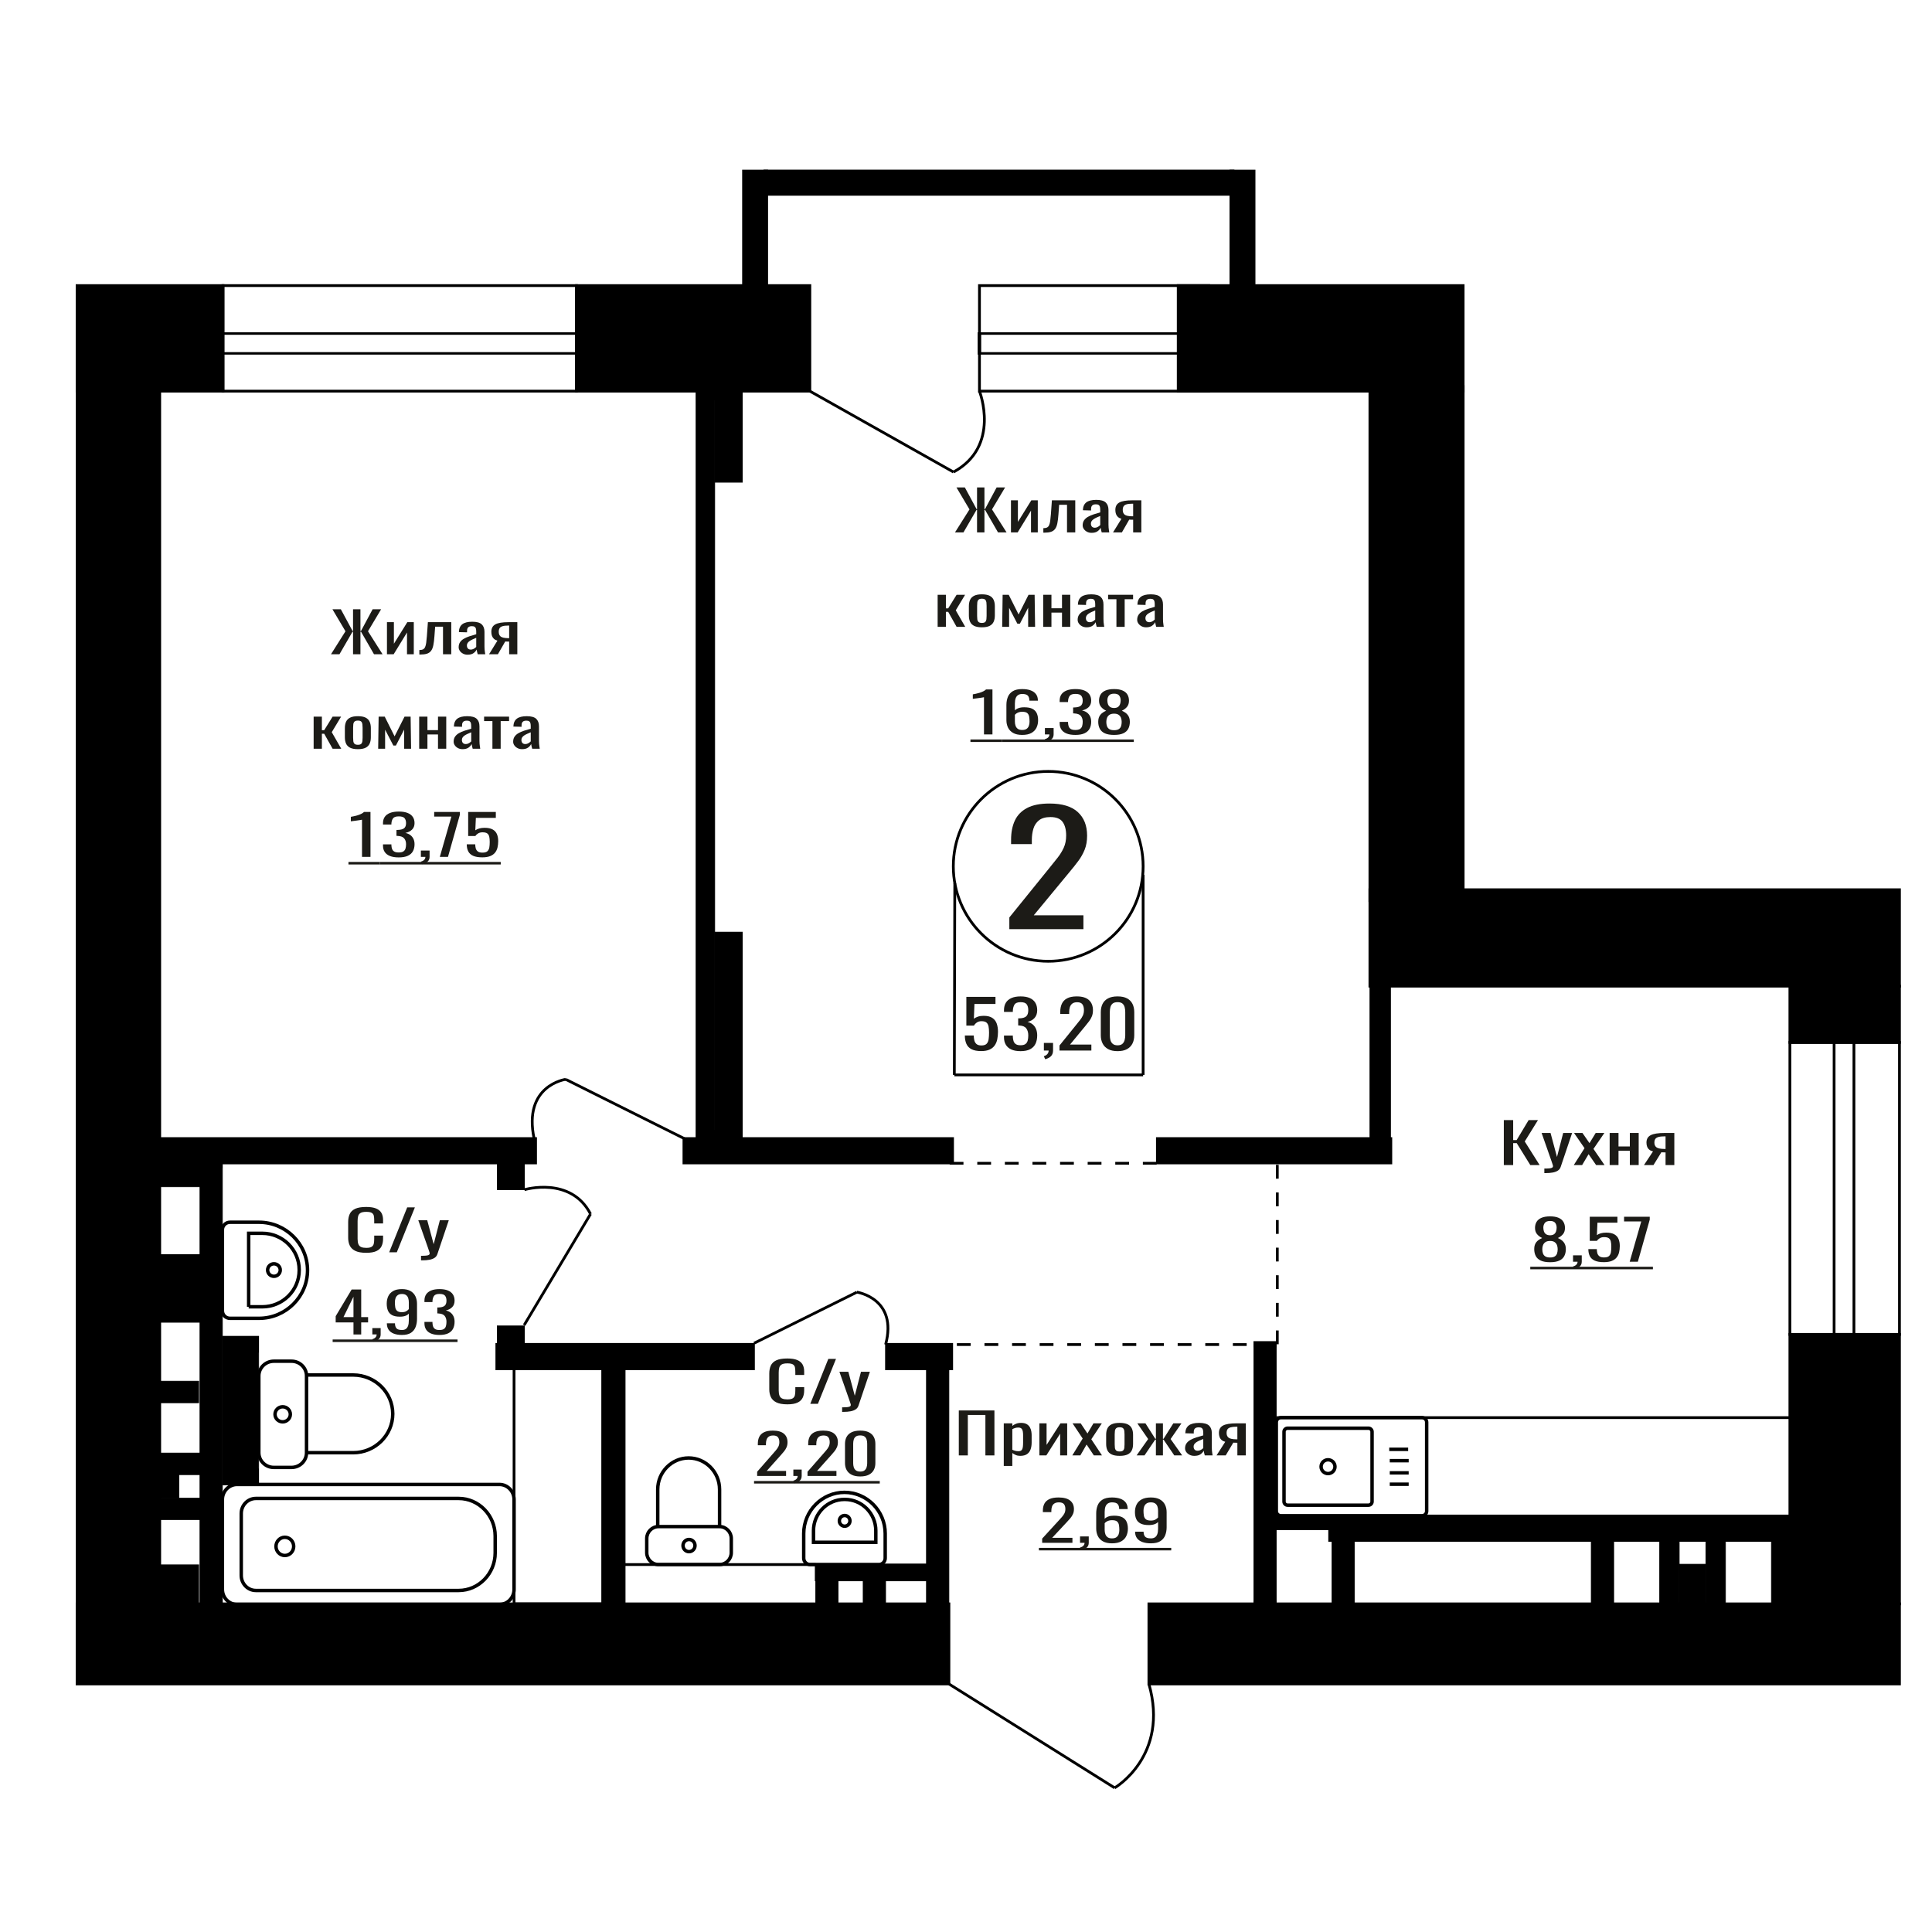 <?xml version="1.0" encoding="UTF-8"?>
<!DOCTYPE svg PUBLIC "-//W3C//DTD SVG 1.1//EN" "http://www.w3.org/Graphics/SVG/1.1/DTD/svg11.dtd">
<!-- Creator: CorelDRAW 2019 -->
<svg xmlns="http://www.w3.org/2000/svg" xml:space="preserve" width="140mm" height="140mm" version="1.1" style="shape-rendering:geometricPrecision; text-rendering:geometricPrecision; image-rendering:optimizeQuality; fill-rule:evenodd; clip-rule:evenodd"
viewBox="0 0 14000 14000"
 xmlns:xlink="http://www.w3.org/1999/xlink">
 <defs>
  <style type="text/css">
   <![CDATA[
    .str1 {stroke:black;stroke-width:25;stroke-miterlimit:22.926}
    .str0 {stroke:black;stroke-width:20;stroke-miterlimit:22.926}
    .str2 {stroke:black;stroke-width:20;stroke-miterlimit:22.926;stroke-dasharray:100 100}
    .fil1 {fill:none}
    .fil3 {fill:black}
    .fil2 {fill:#1C1B17}
    .fil0 {fill:#1C1B17;fill-rule:nonzero}
   ]]>
  </style>
 </defs>
 <g id="Слой_x0020_1">
  <path class="fil0" d="M7314.03 6732.9l0 -84.67 289.5 -357.62c21.54,-26.74 41.45,-51.62 59.73,-74.64 18.26,-23.03 33.25,-47.35 44.97,-72.98 11.71,-25.62 17.56,-55.14 17.56,-88.56 0,-41.6 -8.43,-74.28 -25.29,-98.04 -16.87,-23.77 -46.39,-35.65 -88.54,-35.65 -35.6,0 -63.24,7.79 -82.92,23.39 -19.68,15.6 -33.26,36.02 -40.76,61.28 -7.49,25.25 -11.24,52.36 -11.24,81.32l0 30.08 -150.38 0 0 -31.19c0,-54.22 9.15,-100.82 27.42,-139.82 18.26,-38.99 47.78,-69.26 88.54,-90.8 40.74,-21.53 94.86,-32.3 162.31,-32.3 91.82,0 160.22,20.61 205.19,61.83 44.97,41.22 67.45,98.22 67.45,171.01 0,38.62 -5.86,72.41 -17.56,101.38 -11.72,28.97 -26.95,56.08 -45.68,81.33 -18.73,25.25 -39.34,51.25 -61.84,77.98l-261.39 316.4 359.78 0 0 100.27 -536.85 0z"/>
  <polygon class="fil0" points="6947.86,10546.46 6947.86,10220.67 7205.96,10220.67 7205.96,10546.46 7140.58,10546.46 7140.58,10253.25 7013.25,10253.25 7013.25,10546.46 "/>
  <path id="1" class="fil0" d="M7273.67 10622.88l0 -308.9 61.93 0 0 18.5c7.33,-5.89 16.2,-10.99 26.62,-15.28 10.42,-4.29 22.76,-6.44 37.04,-6.44 17.36,0 31.15,3.16 41.38,9.46 10.21,6.3 17.84,14.21 22.85,23.73 5.02,9.52 8.3,19.17 9.84,28.96 1.54,9.78 2.32,18.16 2.32,25.13l0 56.31c0,16.36 -2.32,31.85 -6.95,46.46 -4.62,14.61 -13.03,26.41 -25.17,35.39 -12.16,8.99 -29.22,13.48 -51.22,13.48 -11.96,0 -22.56,-2.08 -31.83,-6.24 -9.25,-4.15 -17.55,-8.91 -24.88,-14.28l0 93.72 -61.93 0zm106.49 -106.99c10.8,0 18.52,-2.75 23.14,-8.24 4.63,-5.5 7.53,-12.94 8.69,-22.33 1.15,-9.38 1.73,-19.7 1.73,-30.97l0 -56.31c0,-9.65 -0.76,-18.56 -2.3,-26.74 -1.56,-8.18 -4.84,-14.68 -9.85,-19.51 -5.02,-4.83 -12.92,-7.24 -23.72,-7.24 -8.1,0 -15.83,1.21 -23.15,3.62 -7.34,2.41 -13.7,5.23 -19.1,8.45l0 148.81c5.79,2.95 12.35,5.43 19.67,7.45 7.34,2.01 15.63,3.01 24.89,3.01z"/>
  <polygon id="2" class="fil0" points="7531.79,10546.46 7531.79,10313.98 7583.88,10313.98 7583.88,10470.44 7684.57,10313.98 7733.19,10313.98 7733.19,10546.46 7682.25,10546.46 7682.25,10388.79 7582.14,10546.46 "/>
  <polygon id="3" class="fil0" points="7770.22,10546.46 7845.46,10424.19 7771.96,10313.98 7830.99,10313.98 7880.18,10387.59 7923.59,10313.98 7984.36,10313.98 7907.97,10429.42 7985.51,10546.46 7926.48,10546.46 7873.82,10467.63 7828.67,10546.46 "/>
  <path id="4" class="fil0" d="M8113.41 10549.68c-24.69,0 -44.18,-3.49 -58.45,-10.46 -14.27,-6.97 -24.4,-16.89 -30.39,-29.76 -5.97,-12.87 -8.96,-28.02 -8.96,-45.45l0 -67.57c0,-17.43 2.99,-32.58 8.96,-45.45 5.99,-12.87 16.12,-22.8 30.39,-29.77 14.27,-6.97 33.76,-10.46 58.45,-10.46 24.69,0 44.08,3.49 58.16,10.46 14.08,6.97 24.11,16.9 30.1,29.77 5.97,12.87 8.96,28.02 8.96,45.45l0 67.57c0,17.43 -2.99,32.58 -8.96,45.45 -5.99,12.87 -16.02,22.79 -30.1,29.76 -14.08,6.97 -33.47,10.46 -58.16,10.46zm0 -31.78c11.95,0 20.36,-2.41 25.18,-7.24 4.82,-4.82 7.71,-11.19 8.67,-19.1 0.97,-7.91 1.46,-16.16 1.46,-24.74l0 -72.8c0,-8.85 -0.49,-17.16 -1.46,-24.93 -0.96,-7.78 -3.85,-14.15 -8.67,-19.11 -4.82,-4.96 -13.23,-7.44 -25.18,-7.44 -11.96,0 -20.45,2.48 -25.47,7.44 -5.01,4.96 -8,11.33 -8.97,19.11 -0.96,7.77 -1.45,16.08 -1.45,24.93l0 72.8c0,8.58 0.49,16.83 1.45,24.74 0.97,7.91 3.96,14.28 8.97,19.1 5.02,4.83 13.51,7.24 25.47,7.24z"/>
  <polygon id="5" class="fil0" points="8236.1,10546.46 8320.01,10427.81 8241.31,10313.98 8300.33,10313.98 8371.52,10425.8 8376.14,10425.8 8376.14,10313.98 8427.08,10313.98 8427.08,10425.8 8431.71,10425.8 8502.32,10313.98 8561.34,10313.98 8482.63,10427.81 8566.55,10546.46 8509.25,10546.46 8431.71,10432.23 8427.08,10432.23 8427.08,10546.46 8376.14,10546.46 8376.14,10432.23 8370.93,10432.23 8293.39,10546.46 "/>
  <path id="6" class="fil0" d="M8654.52 10549.68c-13.12,0 -24.69,-2.62 -34.72,-7.85 -10.04,-5.22 -17.94,-11.93 -23.73,-20.11 -5.8,-8.17 -8.69,-16.82 -8.69,-25.94 0,-14.48 3.48,-26.68 10.42,-36.6 6.95,-9.92 16.5,-18.3 28.65,-25.14 12.15,-6.84 26.24,-12.8 42.24,-17.9 16.02,-5.09 32.89,-10.05 50.65,-14.88l0 -16.49c0,-9.38 -0.78,-17.16 -2.32,-23.33 -1.54,-6.16 -4.73,-10.79 -9.55,-13.87 -4.82,-3.09 -12.06,-4.63 -21.7,-4.63 -8.49,0 -15.34,1.34 -20.55,4.02 -5.21,2.69 -8.96,6.51 -11.28,11.47 -2.31,4.96 -3.48,10.79 -3.48,17.49l0 11.67 -61.34 -1.61c0.78,-25.74 9.25,-44.71 25.47,-56.91 16.2,-12.2 41.28,-18.31 75.22,-18.31 33.18,0 56.72,6.31 70.61,18.91 13.9,12.6 20.83,30.83 20.83,54.7l0 106.18c0,7.24 0.29,14.21 0.88,20.92 0.58,6.7 1.34,12.94 2.32,18.7 0.96,5.77 1.82,11.2 2.6,16.29l-56.72 0c-1.16,-4.29 -2.6,-9.72 -4.34,-16.29 -1.73,-6.57 -3,-12.54 -3.76,-17.9 -3.86,9.12 -11.29,17.63 -22.29,25.54 -10.99,7.91 -26.13,11.87 -45.42,11.87zm24.3 -37.01c6.17,0 11.96,-1.2 17.37,-3.62 5.39,-2.41 10.21,-5.16 14.46,-8.24 4.24,-3.08 7.13,-5.56 8.69,-7.44l0 -65.96c-9.66,3.75 -18.72,7.5 -27.21,11.26 -8.49,3.75 -15.91,7.71 -22.27,11.86 -6.38,4.16 -11.38,8.85 -15.05,14.08 -3.67,5.23 -5.5,11.2 -5.5,17.9 0,9.38 2.5,16.76 7.52,22.12 5.01,5.36 12.35,8.04 21.99,8.04z"/>
  <path id="7" class="fil0" d="M8815.4 10546.46l63.08 -98.54c-10.79,-2.95 -19.59,-7.38 -26.33,-13.27 -6.75,-5.9 -11.67,-13.14 -14.75,-21.72 -3.1,-8.58 -4.64,-18.24 -4.64,-28.96 0,-12.34 2.32,-22.93 6.94,-31.78 4.63,-8.85 11.97,-16.09 22,-21.72 10.03,-5.63 23.34,-9.78 39.93,-12.47 16.59,-2.68 37.03,-4.02 61.35,-4.02l64.81 0 0 232.48 -61.34 0 0 -91.7c-6.17,0 -11.38,-0.07 -15.63,-0.2 -4.24,-0.14 -8.88,-0.34 -13.88,-0.61l-54.98 92.51 -66.56 0zm144.1 -116.64c0.78,0 2.03,0 3.77,0 1.73,0 2.79,0 3.18,0l0 -91.3c-0.39,0 -1.45,0 -3.18,0 -1.74,0 -2.81,0 -3.2,0 -18.13,0 -32.5,1.54 -43.1,4.62 -10.61,3.09 -18.05,7.91 -22.29,14.48 -4.23,6.57 -6.36,15.35 -6.36,26.35 0,15.28 4.92,26.68 14.76,34.19 9.83,7.5 28.65,11.39 56.42,11.66z"/>
  <ellipse class="fil1 str0" cx="7595.8" cy="6277.8" rx="687.73" ry="687.89"/>
  <line class="fil1 str0" x1="6918.79" y1="6399.41" x2="6915.36" y2= "7789.14" />
  <line class="fil1 str0" x1="8283.54" y1="6338.76" x2="8283.54" y2= "7789.13" />
  <line class="fil1 str0" x1="6915.36" y1="7789.13" x2="8283.54" y2= "7789.13" />
  <path class="fil0" d="M7110.2 7616.56c-29.44,0 -52.82,-4.48 -70.16,-13.45 -17.33,-8.96 -29.74,-21.93 -37.19,-38.9 -7.45,-16.97 -11.19,-37.15 -11.19,-60.52l64.71 0c0,11.53 1.21,22.81 3.63,33.86 2.42,11.05 7.55,20.17 15.42,27.38 7.86,7.2 19.86,10.81 35.98,10.81 17.74,0 30.44,-4.09 38.1,-12.25 7.66,-8.17 12.49,-19.21 14.51,-33.14 2.01,-13.93 3.02,-29.7 3.02,-47.31 0,-17.62 -1.21,-32.58 -3.63,-44.91 -2.41,-12.33 -7.45,-21.78 -15.12,-28.34 -7.65,-6.57 -19.75,-9.85 -36.27,-9.85 -13.31,0 -24.6,3.28 -33.87,9.85 -9.28,6.56 -16.13,14.01 -20.56,22.33l-55.03 0 0 -208.45 211.05 0 0 51.39 -152.39 0 -4.23 107.59c8.05,-6.72 18.04,-12.01 29.92,-15.85 11.9,-3.84 25.51,-5.76 40.82,-5.76 26.62,0 47.48,4.96 62.6,14.89 15.11,9.92 25.8,23.53 32.04,40.82 6.26,17.29 9.38,37.15 9.38,59.56 0,19.85 -1.81,38.35 -5.45,55.48 -3.62,17.13 -9.97,32.02 -19.03,44.67 -9.08,12.64 -21.48,22.49 -37.2,29.54 -15.72,7.04 -35.68,10.56 -59.86,10.56z"/>
  <path id="1" class="fil0" d="M7395.02 7617.04c-26.61,0 -48.78,-4 -66.52,-12 -17.74,-8.01 -31.05,-19.54 -39.91,-34.59 -8.88,-15.05 -13.31,-32.82 -13.31,-53.31l0 -12.97 64.11 0c0,1.28 0,2.64 0,4.08 0,1.44 0,2.96 0,4.57 0.4,11.52 2.12,21.93 5.14,31.22 3.02,9.28 8.46,16.65 16.33,22.09 7.85,5.44 19.25,8.17 34.16,8.17 15.72,0 27.62,-2.97 35.68,-8.89 8.07,-5.92 13.51,-14.33 16.33,-25.22 2.82,-10.88 4.23,-23.37 4.23,-37.46 0,-20.49 -4.74,-37.23 -14.21,-50.19 -9.48,-12.97 -26.11,-20.1 -49.89,-21.38 -1.21,-0.32 -2.72,-0.48 -4.53,-0.48 -1.82,0 -3.33,0 -4.54,0l0 -51.39c1.21,0 2.62,0 4.23,0 1.62,0 3.03,0 4.23,0 22.98,-0.64 39.51,-5.44 49.59,-14.41 10.08,-8.97 15.12,-23.86 15.12,-44.67 0,-17.61 -3.73,-31.7 -11.18,-42.27 -7.47,-10.56 -22.28,-15.85 -44.46,-15.85 -22.17,0 -36.88,5.85 -44.14,17.54 -7.25,11.68 -11.28,26.65 -12.09,44.9 0,1.28 0,2.65 0,4.09 0,1.44 0,2.8 0,4.08l-64.11 0 0 -12.97c0,-20.81 4.43,-38.58 13.31,-53.31 8.86,-14.73 22.27,-26.1 40.21,-34.11 17.94,-8 40.22,-12 66.82,-12 27.02,0 49.39,4 67.13,12 17.74,8.01 31.04,19.46 39.91,34.35 8.87,14.89 13.31,32.74 13.31,53.55 0,23.38 -6.36,42.11 -19.05,56.2 -12.7,14.09 -29.74,23.69 -51.1,28.82 14.92,3.52 27.51,9.6 37.79,18.25 10.28,8.64 18.25,19.61 23.89,32.9 5.64,13.29 8.47,28.74 8.47,46.35 0,23.05 -4.04,43.15 -12.1,60.28 -8.06,17.13 -20.96,30.42 -38.7,39.86 -17.74,9.45 -41.12,14.17 -70.15,14.17z"/>
  <path id="2" class="fil0" d="M7574.03 7675.64l-10.29 -22.09c10.89,-2.89 19.45,-7.93 25.71,-15.13 6.24,-7.21 9.37,-15.77 9.37,-25.7l-34.48 0 0 -55.24 66.53 0 0 54.28c0,16.97 -4.64,30.5 -13.91,40.59 -9.28,10.08 -23.58,17.85 -42.93,23.29z"/>
  <path id="3" class="fil0" d="M7677.43 7612.72l0 -36.5 124.58 -154.18c9.27,-11.53 17.84,-22.26 25.7,-32.18 7.86,-9.93 14.31,-20.42 19.35,-31.46 5.04,-11.05 7.55,-23.78 7.55,-38.19 0,-17.93 -3.62,-32.02 -10.87,-42.27 -7.27,-10.24 -19.96,-15.37 -38.1,-15.37 -15.32,0 -27.22,3.37 -35.68,10.09 -8.46,6.72 -14.32,15.53 -17.54,26.42 -3.22,10.88 -4.84,22.57 -4.84,35.06l0 12.97 -64.7 0 0 -13.45c0,-23.38 3.93,-43.47 11.79,-60.28 7.87,-16.81 20.56,-29.86 38.1,-39.14 17.53,-9.29 40.81,-13.93 69.85,-13.93 39.51,0 68.93,8.88 88.28,26.65 19.35,17.78 29.03,42.35 29.03,73.73 0,16.65 -2.51,31.22 -7.56,43.71 -5.04,12.49 -11.59,24.18 -19.66,35.06 -8.05,10.89 -16.93,22.1 -26.6,33.62l-112.48 136.41 154.81 0 0 43.23 -231.01 0z"/>
  <path id="4" class="fil0" d="M8098.33 7617.04c-27.82,0 -50.7,-4.96 -68.63,-14.89 -17.94,-9.92 -31.25,-23.53 -39.93,-40.82 -8.66,-17.29 -12.99,-36.99 -12.99,-59.08l0 -167.63c0,-22.73 4.23,-42.67 12.69,-59.8 8.47,-17.13 21.68,-30.5 39.61,-40.1 17.94,-9.61 41.03,-14.41 69.25,-14.41 28.21,0 51.2,4.8 68.94,14.41 17.73,9.6 30.84,22.97 39.31,40.1 8.46,17.13 12.69,37.07 12.69,59.8l0 167.63c0,22.41 -4.33,42.27 -12.99,59.56 -8.68,17.29 -21.89,30.82 -39.61,40.58 -17.74,9.77 -40.53,14.65 -68.34,14.65zm0 -42.26c15.32,0 26.9,-3.53 34.77,-10.57 7.86,-7.05 13.3,-16.09 16.33,-27.14 3.02,-11.05 4.53,-22.49 4.53,-34.34l0 -168.59c0,-12.49 -1.41,-24.26 -4.23,-35.3 -2.82,-11.05 -8.17,-19.94 -16.02,-26.66 -7.87,-6.72 -19.66,-10.09 -35.38,-10.09 -15.73,0 -27.61,3.37 -35.68,10.09 -8.06,6.72 -13.5,15.61 -16.33,26.66 -2.82,11.04 -4.23,22.81 -4.23,35.3l0 168.59c0,11.85 1.51,23.29 4.53,34.34 3.03,11.05 8.67,20.09 16.93,27.14 8.27,7.04 19.86,10.57 34.78,10.57z"/>
  <path class="fil0" d="M2623.26 6209.44l0 -269.48c-0.39,0.27 -4.7,1.07 -12.92,2.41 -8.24,1.34 -17.51,2.68 -27.85,4.02 -10.33,1.35 -19.51,2.55 -27.56,3.62 -8.04,1.08 -12.25,1.61 -12.62,1.61l0 -32.58c6.49,-1.07 14.06,-2.54 22.67,-4.42 8.62,-1.88 17.41,-4.16 26.42,-6.84 8.99,-2.68 17.6,-6.03 25.82,-10.05 8.24,-4.02 15.22,-8.72 20.97,-14.08l46.49 0 0 325.79 -61.42 0z"/>
  <path id="1" class="fil0" d="M2889.1 6213.06c-25.27,0 -46.33,-3.35 -63.17,-10.06 -16.84,-6.7 -29.46,-16.35 -37.88,-28.95 -8.43,-12.61 -12.64,-27.49 -12.64,-44.65l0 -10.86 60.85 0c0,1.07 0,2.21 0,3.42 0,1.21 0,2.48 0,3.82 0.39,9.65 2.02,18.37 4.89,26.14 2.87,7.78 8.03,13.95 15.5,18.51 7.46,4.55 18.27,6.83 32.45,6.83 14.91,0 26.2,-2.48 33.87,-7.44 7.65,-4.96 12.82,-12 15.5,-21.11 2.67,-9.12 4.01,-19.58 4.01,-31.38 0,-17.16 -4.49,-31.17 -13.49,-42.03 -8.99,-10.86 -24.78,-16.82 -47.36,-17.9 -1.16,-0.26 -2.58,-0.4 -4.31,-0.4 -1.73,0 -3.16,0 -4.31,0l0 -43.03c1.15,0 2.5,0 4.02,0 1.53,0 2.87,0 4.03,0 21.81,-0.54 37.5,-4.56 47.08,-12.07 9.56,-7.51 14.34,-19.98 14.34,-37.41 0,-14.74 -3.54,-26.54 -10.62,-35.39 -7.08,-8.85 -21.14,-13.27 -42.19,-13.27 -21.06,0 -35.03,4.89 -41.91,14.68 -6.9,9.78 -10.72,22.32 -11.5,37.6 0,1.08 0,2.22 0,3.42 0,1.21 0,2.35 0,3.42l-60.85 0 0 -10.86c0,-17.43 4.21,-32.31 12.64,-44.64 8.42,-12.34 21.14,-21.86 38.17,-28.56 17.04,-6.7 38.18,-10.06 63.45,-10.06 25.63,0 46.89,3.36 63.72,10.06 16.84,6.7 29.47,16.29 37.9,28.76 8.42,12.47 12.63,27.42 12.63,44.84 0,19.58 -6.04,35.26 -18.09,47.06 -12.06,11.8 -28.23,19.85 -48.52,24.14 14.16,2.94 26.13,8.04 35.89,15.28 9.76,7.24 17.32,16.42 22.68,27.55 5.36,11.13 8.04,24.07 8.04,38.81 0,19.31 -3.83,36.14 -11.49,50.48 -7.65,14.35 -19.9,25.47 -36.74,33.38 -16.85,7.91 -39.05,11.87 -66.59,11.87z"/>
  <path id="2" class="fil0" d="M3059.03 6262.13l-9.76 -18.5c10.33,-2.42 18.47,-6.64 24.4,-12.67 5.93,-6.03 8.9,-13.21 8.9,-21.52l-32.73 0 0 -46.25 63.15 0 0 45.45c0,14.21 -4.39,25.54 -13.2,33.98 -8.8,8.45 -22.38,14.95 -40.76,19.51z"/>
  <polygon id="3" class="fil0" points="3187.06,6209.44 3270.88,5917.44 3146.29,5917.44 3146.29,5883.65 3332.31,5883.65 3332.31,5904.56 3246.19,6209.44 "/>
  <path id="4" class="fil0" d="M3494.79 6212.66c-27.95,0 -50.14,-3.76 -66.6,-11.26 -16.46,-7.51 -28.22,-18.37 -35.32,-32.58 -7.08,-14.21 -10.62,-31.11 -10.62,-50.68l61.44 0c0,9.65 1.14,19.1 3.44,28.35 2.3,9.25 7.18,16.9 14.65,22.93 7.46,6.03 18.85,9.05 34.16,9.05 16.84,0 28.9,-3.42 36.17,-10.26 7.28,-6.83 11.86,-16.08 13.77,-27.75 1.92,-11.66 2.87,-24.87 2.87,-39.62 0,-14.74 -1.14,-27.28 -3.44,-37.6 -2.3,-10.33 -7.08,-18.24 -14.34,-23.73 -7.28,-5.5 -18.76,-8.25 -34.46,-8.25 -12.62,0 -23.34,2.75 -32.15,8.25 -8.81,5.49 -15.32,11.73 -19.53,18.7l-52.24 0 0 -174.56 200.37 0 0 43.04 -144.67 0 -4.03 90.09c7.67,-5.63 17.13,-10.05 28.42,-13.27 11.29,-3.22 24.21,-4.83 38.76,-4.83 25.26,0 45.06,4.16 59.42,12.47 14.36,8.31 24.5,19.71 30.44,34.19 5.92,14.48 8.89,31.1 8.89,49.87 0,16.63 -1.73,32.11 -5.17,46.46 -3.44,14.34 -9.48,26.81 -18.08,37.4 -8.61,10.59 -20.39,18.84 -35.3,24.74 -14.94,5.9 -33.88,8.85 -56.85,8.85z"/>
  <polygon id="5" class="fil2" points="2525.08,6246 2752.44,6246 2752.44,6264.28 2525.08,6264.28 "/>
  <polygon id="6" class="fil2" points="2752.44,6246 3628.56,6246 3628.56,6264.28 2752.44,6264.28 "/>
  <path class="fil1 str1" d="M9281.95 10272.66l1022.85 0c18.35,0 33.37,14.93 33.37,33.18l0 644.54c0,18.25 -15.02,33.18 -33.37,33.18l-1022.85 0c-18.36,0 -33.37,-14.93 -33.37,-33.18l0 -644.54c0,-18.25 15.01,-33.18 33.37,-33.18zm48.63 76.56l585.72 0c14.4,0 26.18,11.71 26.18,26.02l0 505.73c0,14.32 -11.78,26.03 -26.18,26.03l-585.72 0c-14.4,0 -26.17,-11.71 -26.17,-26.03l0 -505.73c0,-14.31 11.77,-26.02 26.17,-26.02zm292.86 228.86c27.8,0 50.32,22.4 50.32,50.03 0,27.63 -22.52,50.03 -50.32,50.03 -27.79,0 -50.32,-22.4 -50.32,-50.03 0,-27.63 22.53,-50.03 50.32,-50.03zm443.43 -75.74l137.16 0m-133.35 82.32l137.16 0m-137.16 88.19l137.16 0m-137.16 82.31l137.16 0"/>
  <path class="fil1 str1" d="M5214.25 11337.36l-442.82 0c-46.66,0 -84.83,-38.82 -84.83,-86.28l0 -102.57c0,-47.46 38.17,-86.28 84.83,-86.28l442.82 0c46.66,0 84.83,38.82 84.83,86.28l0 102.57c0,47.46 -38.17,86.28 -84.83,86.28zm0 -275.13l-448.12 0 0 -269.36c0,-125.33 100.82,-227.88 224.06,-227.88l0 0c123.24,0 224.06,102.55 224.06,227.88l0 269.36zm-221.41 181.73c-23.98,0 -43.42,-19.78 -43.42,-44.17 0,-24.39 19.44,-44.16 43.42,-44.16 23.98,0 43.42,19.77 43.42,44.16 0,24.39 -19.44,44.17 -43.42,44.17z"/>
  <path class="fil1 str1" d="M1748.14 11416.27l0 -449.02c0,-59.91 47.64,-108.92 105.86,-108.92l1469.63 0c145.58,0 264.68,122.53 264.68,272.3l0 122.26c0,149.77 -119.1,272.3 -264.68,272.3l-1469.63 0c-58.22,0 -105.86,-49.01 -105.86,-108.92zm-136.47 101.43l0 -651.86c0,-59.91 47.65,-108.93 105.87,-108.93l1901.65 0c58.23,0 105.87,49.02 105.87,108.93l0 651.86c0,59.9 -47.64,108.91 -105.87,108.91l-1901.65 0c-58.22,0 -105.87,-49.01 -105.87,-108.91zm388.25 -312.05c0,-36.44 28.72,-65.99 64.14,-65.99 35.42,0 64.15,29.55 64.15,65.99 0,36.44 -28.73,65.99 -64.15,65.99 -35.42,0 -64.14,-29.55 -64.14,-65.99z"/>
  <polygon class="fil0" points="10897.28,8442.42 10897.28,8116.63 10964.99,8116.63 10964.99,8261.43 10990.15,8261.43 11077.03,8116.63 11144.73,8116.63 11048.87,8271.48 11156.72,8442.42 11089.02,8442.42 10990.74,8283.55 10964.99,8283.55 10964.99,8442.42 "/>
  <path id="1" class="fil0" d="M11190.87 8500.74l0 -32.98c15.58,0 27.96,-0.47 37.15,-1.41 9.18,-0.94 15.78,-2.68 19.77,-5.23 3.99,-2.54 5.99,-6.1 5.99,-10.66 0,-2.41 -1.4,-7.77 -4.19,-16.08 -2.8,-8.32 -5.79,-17.17 -9,-26.55l-69.49 -197.89 64.71 0 46.73 173.76 44.93 -173.76 64.71 0 -82.67 245.35c-3.61,11.26 -10.19,20.18 -19.79,26.75 -9.57,6.57 -21.86,11.33 -36.84,14.28 -14.98,2.95 -33.05,4.42 -54.22,4.42l-7.79 0z"/>
  <polygon id="2" class="fil0" points="11404.18,8442.42 11482.07,8320.15 11405.98,8209.94 11467.09,8209.94 11518.02,8283.55 11562.96,8209.94 11625.87,8209.94 11546.78,8325.38 11627.06,8442.42 11565.96,8442.42 11511.43,8363.59 11464.69,8442.42 "/>
  <polygon id="3" class="fil0" points="11664.22,8442.42 11664.22,8209.94 11728.33,8209.94 11728.33,8307.68 11810.41,8307.68 11810.41,8209.94 11874.53,8209.94 11874.53,8442.42 11810.41,8442.42 11810.41,8339.05 11728.33,8339.05 11728.33,8442.42 "/>
  <path id="4" class="fil0" d="M11912.86 8442.42l65.31 -98.54c-11.18,-2.95 -20.28,-7.38 -27.26,-13.27 -6.99,-5.9 -12.09,-13.14 -15.27,-21.72 -3.21,-8.58 -4.8,-18.24 -4.8,-28.96 0,-12.34 2.4,-22.93 7.18,-31.78 4.8,-8.85 12.39,-16.09 22.78,-21.72 10.38,-5.63 24.16,-9.78 41.34,-12.47 17.17,-2.68 38.34,-4.02 63.52,-4.02l67.09 0 0 232.48 -63.5 0 0 -91.7c-6.39,0 -11.79,-0.07 -16.18,-0.2 -4.4,-0.14 -9.19,-0.34 -14.38,-0.61l-56.92 92.51 -68.91 0zm149.19 -116.64c0.81,0 2.1,0 3.9,0 1.79,0 2.89,0 3.3,0l0 -91.3c-0.41,0 -1.51,0 -3.3,0 -1.8,0 -2.9,0 -3.3,0 -18.77,0 -33.66,1.54 -44.63,4.62 -10.98,3.09 -18.68,7.91 -23.08,14.48 -4.38,6.57 -6.58,15.35 -6.58,26.35 0,15.28 5.09,26.68 15.28,34.19 10.17,7.5 29.66,11.39 58.41,11.66z"/>
  <path class="fil0" d="M7551.91 11179.87l0 -30.57 118.28 -129.11c8.8,-9.65 16.93,-18.63 24.4,-26.95 7.46,-8.31 13.59,-17.09 18.37,-26.34 4.78,-9.25 7.18,-19.91 7.18,-31.98 0,-15.01 -3.45,-26.81 -10.34,-35.39 -6.89,-8.58 -18.94,-12.87 -36.17,-12.87 -14.54,0 -25.83,2.81 -33.87,8.45 -8.04,5.63 -13.59,13 -16.66,22.12 -3.05,9.11 -4.58,18.9 -4.58,29.36l0 10.86 -61.44 0 0 -11.26c0,-19.58 3.73,-36.4 11.19,-50.48 7.47,-14.08 19.53,-25.01 36.17,-32.78 16.66,-7.78 38.76,-11.67 66.32,-11.67 37.52,0 65.45,7.45 83.82,22.33 18.38,14.88 27.57,35.46 27.57,61.74 0,13.94 -2.4,26.14 -7.18,36.6 -4.78,10.45 -11.01,20.24 -18.66,29.36 -7.66,9.12 -16.07,18.5 -25.26,28.15l-106.79 114.23 146.97 0 0 36.2 -219.32 0z"/>
  <path id="1" class="fil0" d="M7835.55 11232.56l-9.76 -18.5c10.33,-2.42 18.47,-6.64 24.39,-12.67 5.94,-6.03 8.91,-13.21 8.91,-21.52l-32.73 0 0 -46.25 63.15 0 0 45.45c0,14.21 -4.4,25.54 -13.21,33.98 -8.79,8.45 -22.38,14.95 -40.75,19.51z"/>
  <path id="2" class="fil0" d="M8057.73 11183.49c-26.79,0 -48.62,-4.76 -65.45,-14.28 -16.84,-9.52 -29.19,-22.39 -37.04,-38.61 -7.83,-16.22 -11.76,-34.26 -11.76,-54.1l0 -109.8c0,-21.18 3.44,-40.49 10.33,-57.92 6.88,-17.43 18.66,-31.37 35.31,-41.83 16.65,-10.46 39.52,-15.69 68.61,-15.69 24.11,0 44.5,3.09 61.14,9.26 16.66,6.16 29.48,15.15 38.47,26.94 8.99,11.8 13.69,26.15 14.08,43.04 0,0.54 0.08,1.27 0.28,2.21 0.19,0.94 0.29,1.81 0.29,2.62l-62.01 0c0,-15.82 -3.64,-27.89 -10.91,-36.2 -7.28,-8.31 -21.05,-12.47 -41.34,-12.47 -11.1,0 -20.67,2.48 -28.7,7.44 -8.04,4.96 -14.08,12.54 -18.09,22.72 -4.02,10.19 -6.04,23.33 -6.04,39.42l0 49.47c6.13,-6.7 14.85,-12.13 26.14,-16.29 11.29,-4.15 25.17,-6.23 41.62,-6.23 25.64,0 45.74,3.89 60.29,11.66 14.54,7.78 24.88,18.71 31,32.78 6.12,14.08 9.18,30.64 9.18,49.68 0,19.57 -3.83,37.4 -11.48,53.49 -7.65,16.09 -19.91,28.89 -36.74,38.41 -16.84,9.52 -39.24,14.28 -67.18,14.28zm0 -35.8c13.78,0 24.5,-2.75 32.15,-8.24 7.65,-5.5 13.12,-12.81 16.36,-21.92 3.25,-9.12 4.88,-19.04 4.88,-29.77 0,-12.87 -0.86,-24.8 -2.58,-35.79 -1.72,-11 -6.21,-19.78 -13.49,-26.35 -7.27,-6.57 -19.72,-9.85 -37.32,-9.85 -8.42,0 -16.07,1.07 -22.96,3.22 -6.9,2.14 -12.82,4.89 -17.8,8.24 -4.97,3.35 -9,6.91 -12.07,10.66l0 48.67c0,10.99 1.63,21.18 4.89,30.57 3.25,9.38 8.7,16.82 16.37,22.32 7.65,5.49 18.17,8.24 31.57,8.24z"/>
  <path id="3" class="fil0" d="M8339.63 11183.49c-24.11,0 -44.68,-3.15 -61.73,-9.45 -17.02,-6.3 -29.94,-15.49 -38.75,-27.55 -8.79,-12.07 -13.39,-26.68 -13.78,-43.84 0,-0.54 0,-1.14 0,-1.81 0,-0.67 0,-1.28 0,-1.81l61.44 0c0,15.55 3.64,27.55 10.91,35.99 7.26,8.45 21.44,12.67 42.48,12.67 11.49,0 21.05,-2.48 28.71,-7.44 7.66,-4.96 13.4,-12.6 17.22,-22.92 3.83,-10.33 5.74,-23.4 5.74,-39.22l0 -49.47c-5.74,6.7 -14.26,12.13 -25.55,16.29 -11.29,4.15 -25.35,6.23 -42.19,6.23 -25.64,0 -45.74,-3.95 -60.29,-11.86 -14.54,-7.91 -24.78,-18.91 -30.71,-32.98 -5.93,-14.08 -8.9,-30.5 -8.9,-49.27 0,-19.85 3.83,-37.75 11.48,-53.7 7.65,-15.95 20,-28.62 37.03,-38.01 17.04,-9.38 39.34,-14.08 66.89,-14.08 26.79,0 48.62,4.76 65.45,14.28 16.84,9.52 29.19,22.33 37.04,38.41 7.84,16.09 11.76,34.06 11.76,53.9l0 109.4c0,20.92 -3.44,40.22 -10.33,57.92 -6.9,17.7 -18.56,31.84 -35.02,42.43 -16.46,10.59 -39.43,15.89 -68.9,15.89zm0 -164.91c13.4,0 24.31,-2.34 32.73,-7.03 8.42,-4.7 14.92,-9.86 19.51,-15.49l0 -48.27c0,-11.26 -1.52,-21.51 -4.59,-30.76 -3.06,-9.26 -8.41,-16.63 -16.08,-22.13 -7.65,-5.49 -18.17,-8.24 -31.57,-8.24 -13.39,0 -24.01,2.81 -31.86,8.45 -7.85,5.63 -13.41,12.93 -16.66,21.92 -3.24,8.98 -4.87,18.83 -4.87,29.56 0,12.87 0.86,24.8 2.58,35.79 1.72,11 6.31,19.78 13.78,26.35 7.47,6.57 19.81,9.85 37.03,9.85z"/>
  <polygon id="4" class="fil2" points="7528.37,11216.43 8487.18,11216.43 8487.18,11234.71 7528.37,11234.71 "/>
  <polygon class="fil0" points="2398.46,4740.98 2503.48,4574.47 2409.07,4415.19 2469.96,4415.19 2554.88,4572.45 2558.23,4572.45 2558.23,4415.19 2611.86,4415.19 2611.86,4572.45 2615.78,4572.45 2700.13,4415.19 2761.59,4415.19 2666.61,4574.47 2772.2,4740.98 2710.18,4740.98 2616.33,4578.08 2611.86,4578.08 2611.86,4740.98 2558.23,4740.98 2558.23,4578.08 2554.33,4578.08 2459.9,4740.98 "/>
  <polygon id="1" class="fil0" points="2804.04,4740.98 2804.04,4508.5 2854.32,4508.5 2854.32,4664.96 2951.52,4508.5 2998.45,4508.5 2998.45,4740.98 2949.28,4740.98 2949.28,4583.31 2852.64,4740.98 "/>
  <path id="2" class="fil0" d="M3038.68 4742.99l0 -32.58c11.17,0 20.01,-1.61 26.53,-4.82 6.51,-3.22 11.54,-8.65 15.08,-16.29 3.54,-7.65 6.24,-17.97 8.1,-30.97 1.86,-13.01 3.54,-29.3 5.03,-48.87l7.26 -100.96 169.28 0 0 232.48 -59.77 0 0 -199.9 -56.99 0 -5.03 68.38c-1.86,26.54 -4.55,48.53 -8.1,65.96 -3.54,17.43 -9.02,31.04 -16.48,40.82 -7.45,9.79 -17.41,16.7 -29.88,20.72 -12.49,4.02 -28.59,6.03 -48.34,6.03l-6.69 0z"/>
  <path id="3" class="fil0" d="M3388.4 4744.2c-12.67,0 -23.84,-2.62 -33.52,-7.85 -9.7,-5.22 -17.32,-11.93 -22.91,-20.11 -5.59,-8.17 -8.38,-16.82 -8.38,-25.94 0,-14.48 3.36,-26.68 10.05,-36.6 6.71,-9.92 15.93,-18.3 27.66,-25.14 11.73,-6.84 25.33,-12.8 40.78,-17.9 15.46,-5.09 31.75,-10.05 48.89,-14.88l0 -16.49c0,-9.38 -0.75,-17.16 -2.24,-23.33 -1.48,-6.16 -4.57,-10.79 -9.22,-13.87 -4.65,-3.09 -11.64,-4.63 -20.95,-4.63 -8.19,0 -14.8,1.34 -19.83,4.02 -5.03,2.69 -8.65,6.51 -10.89,11.47 -2.24,4.96 -3.36,10.79 -3.36,17.49l0 11.67 -59.21 -1.61c0.75,-25.74 8.93,-44.71 24.58,-56.91 15.64,-12.2 39.85,-18.31 72.62,-18.31 32.03,0 54.75,6.31 68.15,18.91 13.42,12.6 20.12,30.83 20.12,54.7l0 106.18c0,7.24 0.27,14.21 0.84,20.92 0.56,6.7 1.3,12.94 2.24,18.7 0.93,5.77 1.76,11.2 2.51,16.29l-54.75 0c-1.12,-4.29 -2.51,-9.72 -4.19,-16.29 -1.67,-6.57 -2.89,-12.54 -3.63,-17.9 -3.72,9.12 -10.9,17.63 -21.51,25.54 -10.62,7.91 -25.23,11.87 -43.85,11.87zm23.46 -37.01c5.95,0 11.54,-1.2 16.76,-3.62 5.21,-2.41 9.86,-5.16 13.96,-8.24 4.1,-3.08 6.89,-5.56 8.39,-7.44l0 -65.96c-9.32,3.75 -18.07,7.5 -26.27,11.26 -8.19,3.75 -15.36,7.71 -21.5,11.86 -6.15,4.16 -10.99,8.85 -14.53,14.08 -3.54,5.23 -5.3,11.2 -5.3,17.9 0,9.38 2.41,16.76 7.26,22.12 4.84,5.36 11.92,8.04 21.23,8.04z"/>
  <path id="4" class="fil0" d="M3543.7 4740.98l60.89 -98.54c-10.42,-2.95 -18.9,-7.38 -25.42,-13.27 -6.51,-5.9 -11.26,-13.14 -14.24,-21.72 -2.98,-8.58 -4.47,-18.24 -4.47,-28.96 0,-12.34 2.24,-22.93 6.7,-31.78 4.47,-8.85 11.55,-16.09 21.23,-21.72 9.69,-5.63 22.53,-9.78 38.55,-12.47 16.01,-2.68 35.75,-4.02 59.22,-4.02l62.56 0 0 232.48 -59.21 0 0 -91.7c-5.96,0 -10.98,-0.07 -15.08,-0.2 -4.1,-0.14 -8.57,-0.34 -13.41,-0.61l-53.07 92.51 -64.25 0zm139.1 -116.64c0.75,0 1.96,0 3.64,0 1.67,0 2.7,0 3.07,0l0 -91.3c-0.37,0 -1.4,0 -3.07,0 -1.68,0 -2.71,0 -3.08,0 -17.5,0 -31.38,1.54 -41.61,4.62 -10.24,3.09 -17.42,7.91 -21.52,14.48 -4.08,6.57 -6.14,15.35 -6.14,26.35 0,15.28 4.75,26.68 14.25,34.19 9.49,7.5 27.66,11.39 54.46,11.66z"/>
  <polygon id="5" class="fil0" points="2272.75,5425.54 2272.75,5193.06 2332.54,5193.06 2332.54,5291.2 2349.29,5291.2 2410.18,5193.06 2471.64,5193.06 2404.04,5305.68 2472.75,5425.54 2410.18,5425.54 2349.29,5316.94 2332.54,5316.94 2332.54,5425.54 "/>
  <path id="6" class="fil0" d="M2593.43 5428.76c-23.84,0 -42.64,-3.49 -56.42,-10.46 -13.78,-6.97 -23.56,-16.89 -29.34,-29.76 -5.76,-12.87 -8.65,-28.02 -8.65,-45.45l0 -67.57c0,-17.43 2.89,-32.58 8.65,-45.45 5.78,-12.87 15.56,-22.8 29.34,-29.77 13.78,-6.97 32.58,-10.46 56.42,-10.46 23.83,0 42.56,3.49 56.14,10.46 13.6,6.97 23.28,16.9 29.06,29.77 5.76,12.87 8.65,28.02 8.65,45.45l0 67.57c0,17.43 -2.89,32.58 -8.65,45.45 -5.78,12.87 -15.46,22.79 -29.06,29.76 -13.58,6.97 -32.31,10.46 -56.14,10.46zm0 -31.78c11.54,0 19.65,-2.41 24.3,-7.24 4.66,-4.82 7.45,-11.19 8.38,-19.1 0.93,-7.91 1.4,-16.16 1.4,-24.74l0 -72.8c0,-8.85 -0.47,-17.16 -1.4,-24.93 -0.93,-7.78 -3.72,-14.15 -8.38,-19.11 -4.65,-4.96 -12.76,-7.44 -24.3,-7.44 -11.55,0 -19.74,2.48 -24.59,7.44 -4.83,4.96 -7.72,11.33 -8.65,19.11 -0.93,7.77 -1.4,16.08 -1.4,24.93l0 72.8c0,8.58 0.47,16.83 1.4,24.74 0.93,7.91 3.82,14.28 8.65,19.1 4.85,4.83 13.04,7.24 24.59,7.24z"/>
  <polygon id="7" class="fil0" points="2740.35,5425.54 2743.71,5193.06 2787.84,5193.06 2859.35,5335.85 2931.42,5193.06 2975.55,5193.06 2978.91,5425.54 2928.63,5425.54 2928.63,5286.78 2868.85,5402.61 2850.42,5402.61 2790.63,5287.58 2790.63,5425.54 "/>
  <polygon id="8" class="fil0" points="3037.57,5425.54 3037.57,5193.06 3097.35,5193.06 3097.35,5290.8 3173.88,5290.8 3173.88,5193.06 3233.66,5193.06 3233.66,5425.54 3173.88,5425.54 3173.88,5322.17 3097.35,5322.17 3097.35,5425.54 "/>
  <path id="9" class="fil0" d="M3352.09 5428.76c-12.67,0 -23.84,-2.62 -33.52,-7.85 -9.69,-5.22 -17.32,-11.93 -22.9,-20.11 -5.6,-8.17 -8.39,-16.82 -8.39,-25.94 0,-14.48 3.36,-26.68 10.05,-36.6 6.71,-9.92 15.94,-18.3 27.66,-25.14 11.74,-6.84 25.33,-12.8 40.78,-17.9 15.46,-5.09 31.75,-10.05 48.89,-14.88l0 -16.49c0,-9.38 -0.75,-17.16 -2.24,-23.33 -1.48,-6.16 -4.57,-10.79 -9.22,-13.87 -4.65,-3.09 -11.64,-4.63 -20.94,-4.63 -8.2,0 -14.81,1.34 -19.84,4.02 -5.03,2.69 -8.65,6.51 -10.89,11.47 -2.23,4.96 -3.36,10.79 -3.36,17.49l0 11.67 -59.21 -1.61c0.75,-25.74 8.93,-44.71 24.58,-56.91 15.64,-12.2 39.85,-18.31 72.62,-18.31 32.03,0 54.75,6.31 68.16,18.91 13.41,12.6 20.11,30.83 20.11,54.7l0 106.18c0,7.24 0.28,14.21 0.85,20.92 0.55,6.7 1.29,12.94 2.23,18.7 0.93,5.77 1.77,11.2 2.52,16.29l-54.76 0c-1.12,-4.29 -2.51,-9.72 -4.19,-16.29 -1.67,-6.57 -2.89,-12.54 -3.63,-17.9 -3.72,9.12 -10.9,17.63 -21.51,25.54 -10.61,7.91 -25.23,11.87 -43.85,11.87zm23.46 -37.01c5.96,0 11.54,-1.2 16.76,-3.62 5.21,-2.41 9.86,-5.16 13.96,-8.24 4.1,-3.08 6.89,-5.56 8.39,-7.44l0 -65.96c-9.32,3.75 -18.07,7.5 -26.26,11.26 -8.2,3.75 -15.37,7.71 -21.51,11.86 -6.15,4.16 -10.98,8.85 -14.52,14.08 -3.55,5.23 -5.31,11.2 -5.31,17.9 0,9.38 2.42,16.76 7.26,22.12 4.84,5.36 11.92,8.04 21.23,8.04z"/>
  <polygon id="10" class="fil0" points="3568.28,5425.54 3568.28,5225.24 3507.94,5225.24 3507.94,5193.06 3688.96,5193.06 3688.96,5225.24 3628.06,5225.24 3628.06,5425.54 "/>
  <path id="11" class="fil0" d="M3783.37 5428.76c-12.67,0 -23.84,-2.62 -33.52,-7.85 -9.7,-5.22 -17.32,-11.93 -22.91,-20.11 -5.59,-8.17 -8.38,-16.82 -8.38,-25.94 0,-14.48 3.36,-26.68 10.05,-36.6 6.71,-9.92 15.93,-18.3 27.66,-25.14 11.73,-6.84 25.33,-12.8 40.78,-17.9 15.46,-5.09 31.75,-10.05 48.89,-14.88l0 -16.49c0,-9.38 -0.75,-17.16 -2.24,-23.33 -1.48,-6.16 -4.57,-10.79 -9.22,-13.87 -4.65,-3.09 -11.64,-4.63 -20.95,-4.63 -8.19,0 -14.8,1.34 -19.83,4.02 -5.03,2.69 -8.65,6.51 -10.89,11.47 -2.24,4.96 -3.36,10.79 -3.36,17.49l0 11.67 -59.21 -1.61c0.75,-25.74 8.93,-44.71 24.58,-56.91 15.64,-12.2 39.85,-18.31 72.62,-18.31 32.03,0 54.75,6.31 68.15,18.91 13.42,12.6 20.12,30.83 20.12,54.7l0 106.18c0,7.24 0.27,14.21 0.84,20.92 0.56,6.7 1.3,12.94 2.24,18.7 0.93,5.77 1.76,11.2 2.51,16.29l-54.75 0c-1.12,-4.29 -2.51,-9.72 -4.19,-16.29 -1.67,-6.57 -2.89,-12.54 -3.63,-17.9 -3.72,9.12 -10.9,17.63 -21.51,25.54 -10.62,7.91 -25.23,11.87 -43.85,11.87zm23.46 -37.01c5.95,0 11.54,-1.2 16.76,-3.62 5.21,-2.41 9.86,-5.16 13.96,-8.24 4.1,-3.08 6.89,-5.56 8.39,-7.44l0 -65.96c-9.32,3.75 -18.07,7.5 -26.27,11.26 -8.19,3.75 -15.36,7.71 -21.5,11.86 -6.15,4.16 -10.98,8.85 -14.53,14.08 -3.54,5.23 -5.3,11.2 -5.3,17.9 0,9.38 2.41,16.76 7.26,22.12 4.84,5.36 11.92,8.04 21.23,8.04z"/>
  <path class="fil0" d="M11232.4 9146.47c-27.94,0 -50.34,-3.89 -67.18,-11.66 -16.83,-7.78 -28.99,-18.84 -36.46,-33.19 -7.46,-14.34 -11.19,-31.17 -11.19,-50.47 0,-11 1.34,-20.65 4.03,-28.96 2.67,-8.32 6.59,-15.62 11.76,-21.92 5.17,-6.3 11.29,-11.8 18.37,-16.49 7.08,-4.7 14.83,-8.92 23.25,-12.67 -15.3,-7.24 -27.75,-16.7 -37.31,-28.36 -9.58,-11.66 -14.36,-26.48 -14.36,-44.44 0,-17.16 3.83,-32.05 11.49,-44.65 7.65,-12.6 19.61,-22.32 35.87,-29.16 16.28,-6.84 36.85,-10.26 61.73,-10.26 24.88,0 45.26,3.42 61.15,10.26 15.89,6.84 27.65,16.56 35.3,29.16 7.66,12.6 11.49,27.49 11.49,44.65 0,18.23 -4.7,33.11 -14.07,44.64 -9.38,11.53 -21.92,20.92 -37.6,28.16 8.42,3.75 16.17,7.97 23.25,12.67 7.08,4.69 13.2,10.19 18.37,16.49 5.17,6.3 9.18,13.6 12.06,21.92 2.87,8.31 4.3,17.96 4.3,28.96 0,19.3 -3.73,36.13 -11.19,50.47 -7.47,14.35 -19.53,25.41 -36.17,33.19 -16.65,7.77 -38.94,11.66 -66.89,11.66zm0 -34.19c14.93,0 26.4,-2.68 34.45,-8.04 8.04,-5.36 13.49,-12.6 16.36,-21.72 2.87,-9.12 4.3,-19.31 4.3,-30.57 0,-10.19 -1.61,-19.77 -4.87,-28.76 -3.25,-8.98 -8.9,-16.35 -16.94,-22.12 -8.04,-5.76 -19.14,-8.65 -33.3,-8.65 -14.16,0 -25.36,2.82 -33.59,8.45 -8.22,5.63 -14.06,12.94 -17.5,21.92 -3.46,8.98 -5.17,18.7 -5.17,29.16 0,11.26 1.53,21.45 4.58,30.57 3.07,9.12 8.71,16.36 16.95,21.72 8.22,5.36 19.81,8.04 34.73,8.04zm0 -160.88c13.01,-0.27 22.86,-3.09 29.57,-8.45 6.7,-5.36 11.38,-12.27 14.06,-20.71 2.69,-8.45 4.03,-17.23 4.03,-26.35 0,-13.4 -3.46,-24.8 -10.34,-34.18 -6.89,-9.39 -19.32,-14.08 -37.32,-14.08 -17.99,0 -30.62,4.69 -37.89,14.08 -7.28,9.38 -10.92,20.78 -10.92,34.18 0,9.12 1.34,17.9 4.03,26.35 2.68,8.44 7.56,15.35 14.64,20.71 7.08,5.36 17.13,8.18 30.14,8.45z"/>
  <path id="1" class="fil0" d="M11408.09 9195.54l-9.77 -18.5c10.34,-2.42 18.48,-6.64 24.4,-12.67 5.94,-6.03 8.91,-13.21 8.91,-21.52l-32.74 0 0 -46.25 63.16 0 0 45.45c0,14.21 -4.4,25.54 -13.21,33.98 -8.79,8.45 -22.38,14.95 -40.75,19.51z"/>
  <path id="2" class="fil0" d="M11622.23 9146.07c-27.94,0 -50.14,-3.76 -66.6,-11.26 -16.46,-7.51 -28.22,-18.37 -35.32,-32.58 -7.08,-14.21 -10.62,-31.11 -10.62,-50.68l61.44 0c0,9.65 1.14,19.1 3.44,28.35 2.3,9.25 7.18,16.9 14.65,22.93 7.46,6.03 18.85,9.05 34.16,9.05 16.84,0 28.9,-3.42 36.17,-10.26 7.28,-6.83 11.86,-16.08 13.77,-27.75 1.92,-11.66 2.87,-24.87 2.87,-39.62 0,-14.74 -1.14,-27.28 -3.44,-37.6 -2.3,-10.33 -7.08,-18.24 -14.34,-23.73 -7.28,-5.5 -18.76,-8.25 -34.46,-8.25 -12.62,0 -23.34,2.75 -32.15,8.25 -8.81,5.49 -15.32,11.73 -19.53,18.7l-52.24 0 0 -174.56 200.37 0 0 43.04 -144.67 0 -4.03 90.09c7.67,-5.63 17.13,-10.05 28.42,-13.27 11.29,-3.22 24.21,-4.83 38.76,-4.83 25.27,0 45.06,4.16 59.42,12.47 14.36,8.31 24.5,19.71 30.44,34.19 5.92,14.48 8.89,31.1 8.89,49.87 0,16.63 -1.73,32.11 -5.17,46.46 -3.44,14.34 -9.48,26.81 -18.08,37.4 -8.61,10.59 -20.39,18.84 -35.3,24.74 -14.93,5.9 -33.88,8.85 -56.85,8.85z"/>
  <polygon id="3" class="fil0" points="11809.4,9142.85 11893.22,8850.85 11768.64,8850.85 11768.64,8817.06 11954.65,8817.06 11954.65,8837.97 11868.53,9142.85 "/>
  <polygon id="4" class="fil2" points="11088.87,9179.41 11977.61,9179.41 11977.61,9197.69 11088.87,9197.69 "/>
  <path class="fil1 str1" d="M1611.67 9498.93l0 -587.94c0,-29.77 24.6,-54.12 54.67,-54.12l210.42 0c193.44,0 351.69,156.64 351.69,348.09l0 0.01c0,191.45 -158.25,348.08 -351.69,348.08l-210.42 0c-30.07,0 -54.67,-24.35 -54.67,-54.12zm190.28 -29.43l0 -532.46 99.11 0c146.86,0 267.03,118.93 267.03,264.28l0 3.9c0,145.35 -120.17,264.28 -267.03,264.28l-99.11 0zm137.31 -266.23c0,-25.01 20.49,-45.29 45.76,-45.29 25.28,0 45.76,20.28 45.76,45.29 0,25.01 -20.48,45.29 -45.76,45.29 -25.27,0 -45.76,-20.28 -45.76,-45.29z"/>
  <path class="fil0" d="M2561.44 9669.89l0 -87.28 -128.96 0 0 -45.05 115.78 -193.46 69.15 0 0 200.3 49.93 0 0 38.21 -49.93 0 0 87.28 -55.97 0zm-72.44 -125.49l72.44 0 0 -148.01 -72.44 148.01z"/>
  <path id="1" class="fil0" d="M2706.87 9722.58l-9.33 -18.5c9.87,-2.42 17.65,-6.64 23.31,-12.67 5.68,-6.03 8.52,-13.21 8.52,-21.52l-31.29 0 0 -46.25 60.36 0 0 45.45c0,14.21 -4.2,25.54 -12.62,33.98 -8.4,8.45 -21.39,14.95 -38.95,19.51z"/>
  <path id="2" class="fil0" d="M2912.64 9673.51c-23.04,0 -42.7,-3.15 -58.99,-9.45 -16.28,-6.3 -28.63,-15.49 -37.05,-27.55 -8.4,-12.07 -12.79,-26.68 -13.16,-43.84 0,-0.54 0,-1.14 0,-1.81 0,-0.67 0,-1.28 0,-1.81l58.72 0c0,15.55 3.48,27.55 10.43,35.99 6.94,8.45 20.49,12.67 40.6,12.67 10.98,0 20.12,-2.48 27.44,-7.44 7.32,-4.96 12.81,-12.6 16.47,-22.92 3.65,-10.33 5.48,-23.4 5.48,-39.22l0 -49.47c-5.48,6.7 -13.63,12.13 -24.42,16.29 -10.79,4.15 -24.23,6.23 -40.33,6.23 -24.51,0 -43.72,-3.95 -57.62,-11.86 -13.9,-7.91 -23.69,-18.91 -29.36,-32.98 -5.66,-14.08 -8.5,-30.5 -8.5,-49.27 0,-19.85 3.65,-37.75 10.97,-53.7 7.31,-15.95 19.11,-28.62 35.39,-38.01 16.29,-9.38 37.6,-14.08 63.93,-14.08 25.61,0 46.47,4.76 62.56,14.28 16.1,9.52 27.9,22.33 35.41,38.41 7.49,16.09 11.24,34.06 11.24,53.9l0 109.4c0,20.92 -3.29,40.22 -9.88,57.92 -6.59,17.7 -17.74,31.84 -33.47,42.43 -15.73,10.59 -37.68,15.89 -65.86,15.89zm0 -164.91c12.82,0 23.24,-2.34 31.29,-7.03 8.05,-4.7 14.26,-9.86 18.65,-15.49l0 -48.27c0,-11.26 -1.46,-21.51 -4.39,-30.76 -2.92,-9.26 -8.04,-16.63 -15.37,-22.13 -7.31,-5.49 -17.36,-8.24 -30.18,-8.24 -12.79,0 -22.95,2.81 -30.45,8.45 -7.5,5.63 -12.81,12.93 -15.92,21.92 -3.1,8.98 -4.65,18.83 -4.65,29.56 0,12.87 0.81,24.8 2.47,35.79 1.63,11 6.03,19.78 13.16,26.35 7.14,6.57 18.94,9.85 35.39,9.85z"/>
  <path id="3" class="fil0" d="M3184.29 9673.51c-24.15,0 -44.27,-3.35 -60.37,-10.06 -16.1,-6.7 -28.16,-16.35 -36.21,-28.95 -8.05,-12.61 -12.08,-27.49 -12.08,-44.65l0 -10.86 58.17 0c0,1.07 0,2.21 0,3.42 0,1.21 0,2.48 0,3.82 0.36,9.65 1.92,18.37 4.66,26.14 2.74,7.78 7.68,13.95 14.82,18.51 7.13,4.55 17.46,6.83 31.01,6.83 14.26,0 25.05,-2.48 32.38,-7.44 7.31,-4.96 12.25,-12 14.82,-21.11 2.55,-9.12 3.83,-19.58 3.83,-31.38 0,-17.16 -4.3,-31.17 -12.89,-42.03 -8.6,-10.86 -23.69,-16.82 -45.27,-17.9 -1.11,-0.26 -2.47,-0.4 -4.12,-0.4 -1.66,0 -3.02,0 -4.13,0l0 -43.03c1.11,0 2.39,0 3.85,0 1.46,0 2.74,0 3.85,0 20.85,-0.54 35.84,-4.56 45,-12.07 9.14,-7.51 13.71,-19.98 13.71,-37.41 0,-14.74 -3.38,-26.54 -10.15,-35.39 -6.77,-8.85 -20.21,-13.27 -40.33,-13.27 -20.13,0 -33.48,4.89 -40.06,14.68 -6.59,9.78 -10.25,22.32 -10.98,37.6 0,1.08 0,2.22 0,3.42 0,1.21 0,2.35 0,3.42l-58.17 0 0 -10.86c0,-17.43 4.03,-32.31 12.08,-44.64 8.05,-12.34 20.2,-21.86 36.48,-28.56 16.29,-6.7 36.5,-10.06 60.65,-10.06 24.5,0 44.82,3.36 60.9,10.06 16.1,6.7 28.18,16.29 36.23,28.76 8.05,12.47 12.07,27.42 12.07,44.84 0,19.58 -5.77,35.26 -17.28,47.06 -11.53,11.8 -26.99,19.85 -46.38,24.14 13.53,2.94 24.97,8.04 34.3,15.28 9.33,7.24 16.55,16.42 21.68,27.55 5.12,11.13 7.68,24.07 7.68,38.81 0,19.31 -3.65,36.14 -10.98,50.48 -7.31,14.35 -19.02,25.47 -35.12,33.38 -16.1,7.91 -37.32,11.87 -63.65,11.87z"/>
  <polygon id="4" class="fil2" points="2410.52,9706.45 3315.44,9706.45 3315.44,9724.73 2410.52,9724.73 "/>
  <path class="fil0" d="M2653.59 9078.3c-34.35,0 -61.02,-4.83 -79.99,-14.48 -18.97,-9.65 -32.15,-22.66 -39.54,-39.01 -7.39,-16.36 -11.08,-34.59 -11.08,-54.7l0 -115.04c0,-21.98 3.69,-41.16 11.08,-57.51 7.39,-16.36 20.57,-29.03 39.54,-38.01 18.97,-8.98 45.64,-13.48 79.99,-13.48 30.36,0 54.42,3.76 72.19,11.27 17.79,7.5 30.57,18.23 38.36,32.17 7.78,13.95 11.68,30.71 11.68,50.28l0 25.74 -64.12 0 0 -22.93c0,-12.06 -0.89,-22.72 -2.69,-31.97 -1.79,-9.25 -6.69,-16.42 -14.68,-21.52 -7.98,-5.09 -21.37,-7.64 -40.14,-7.64 -19.17,0 -33.16,2.75 -41.94,8.24 -8.79,5.5 -14.48,13.28 -17.08,23.33 -2.6,10.06 -3.89,21.79 -3.89,35.2l0 129.11c0,16.35 1.99,29.29 5.99,38.81 3.99,9.52 10.59,16.29 19.77,20.31 9.19,4.02 21.57,6.03 37.15,6.03 18.37,0 31.55,-2.75 39.55,-8.24 7.98,-5.5 12.97,-13.07 14.97,-22.73 2,-9.65 2.99,-20.91 2.99,-33.78l0 -24.14 64.12 0 0 24.14c0,19.84 -3.59,37.34 -10.78,52.49 -7.2,15.15 -19.58,26.94 -37.16,35.39 -17.58,8.45 -42.33,12.67 -74.29,12.67z"/>
  <polygon id="1" class="fil0" points="2820.15,9074.68 2950.78,8748.89 3006.5,8748.89 2875.29,9074.68 "/>
  <path id="2" class="fil0" d="M3050.85 9133l0 -32.98c15.58,0 27.96,-0.47 37.15,-1.41 9.18,-0.94 15.77,-2.68 19.77,-5.23 3.99,-2.54 5.99,-6.1 5.99,-10.66 0,-2.41 -1.4,-7.77 -4.19,-16.08 -2.8,-8.32 -5.8,-17.17 -9,-26.55l-69.49 -197.89 64.71 0 46.73 173.76 44.93 -173.76 64.71 0 -82.68 245.35c-3.6,11.26 -10.18,20.18 -19.78,26.75 -9.58,6.57 -21.87,11.33 -36.84,14.28 -14.98,2.95 -33.05,4.42 -54.22,4.42l-7.79 0z"/>
  <polygon class="fil0" points="6920.23,3857.91 7025.25,3691.4 6930.84,3532.12 6991.73,3532.12 7076.65,3689.38 7080,3689.38 7080,3532.12 7133.63,3532.12 7133.63,3689.38 7137.55,3689.38 7221.9,3532.12 7283.36,3532.12 7188.38,3691.4 7293.97,3857.91 7231.95,3857.91 7138.1,3695.01 7133.63,3695.01 7133.63,3857.91 7080,3857.91 7080,3695.01 7076.1,3695.01 6981.67,3857.91 "/>
  <polygon id="1" class="fil0" points="7325.81,3857.91 7325.81,3625.43 7376.09,3625.43 7376.09,3781.89 7473.29,3625.43 7520.22,3625.43 7520.22,3857.91 7471.05,3857.91 7471.05,3700.24 7374.41,3857.91 "/>
  <path id="2" class="fil0" d="M7560.45 3859.92l0 -32.58c11.17,0 20.01,-1.61 26.53,-4.82 6.51,-3.22 11.54,-8.65 15.08,-16.29 3.54,-7.65 6.24,-17.97 8.1,-30.97 1.86,-13.01 3.54,-29.3 5.03,-48.87l7.26 -100.96 169.28 0 0 232.48 -59.77 0 0 -199.9 -56.99 0 -5.03 68.38c-1.86,26.54 -4.55,48.53 -8.1,65.96 -3.54,17.43 -9.02,31.04 -16.48,40.82 -7.45,9.79 -17.41,16.7 -29.88,20.72 -12.49,4.02 -28.59,6.03 -48.34,6.03l-6.69 0z"/>
  <path id="3" class="fil0" d="M7910.17 3861.13c-12.67,0 -23.84,-2.62 -33.52,-7.85 -9.7,-5.22 -17.32,-11.93 -22.91,-20.11 -5.59,-8.17 -8.38,-16.82 -8.38,-25.94 0,-14.48 3.36,-26.68 10.05,-36.6 6.71,-9.92 15.93,-18.3 27.66,-25.14 11.73,-6.84 25.33,-12.8 40.78,-17.9 15.46,-5.09 31.75,-10.05 48.89,-14.88l0 -16.49c0,-9.38 -0.75,-17.16 -2.24,-23.33 -1.48,-6.16 -4.57,-10.79 -9.22,-13.87 -4.65,-3.09 -11.64,-4.63 -20.95,-4.63 -8.19,0 -14.8,1.34 -19.83,4.02 -5.03,2.69 -8.65,6.51 -10.89,11.47 -2.24,4.96 -3.36,10.79 -3.36,17.49l0 11.67 -59.21 -1.61c0.75,-25.74 8.93,-44.71 24.58,-56.91 15.64,-12.2 39.85,-18.31 72.62,-18.31 32.03,0 54.75,6.31 68.15,18.91 13.42,12.6 20.12,30.83 20.12,54.7l0 106.18c0,7.24 0.27,14.21 0.84,20.92 0.56,6.7 1.3,12.94 2.24,18.7 0.93,5.77 1.76,11.2 2.51,16.29l-54.75 0c-1.12,-4.29 -2.51,-9.72 -4.19,-16.29 -1.67,-6.57 -2.89,-12.54 -3.63,-17.9 -3.72,9.12 -10.9,17.63 -21.51,25.54 -10.62,7.91 -25.23,11.87 -43.85,11.87zm23.46 -37.01c5.95,0 11.54,-1.2 16.76,-3.62 5.21,-2.41 9.86,-5.16 13.96,-8.24 4.1,-3.08 6.89,-5.56 8.39,-7.44l0 -65.96c-9.32,3.75 -18.07,7.5 -26.27,11.26 -8.19,3.75 -15.36,7.71 -21.5,11.86 -6.15,4.16 -10.99,8.85 -14.53,14.08 -3.54,5.23 -5.3,11.2 -5.3,17.9 0,9.38 2.41,16.76 7.26,22.12 4.84,5.36 11.92,8.04 21.23,8.04z"/>
  <path id="4" class="fil0" d="M8065.47 3857.91l60.89 -98.54c-10.42,-2.95 -18.9,-7.38 -25.42,-13.27 -6.51,-5.9 -11.26,-13.14 -14.24,-21.72 -2.98,-8.58 -4.47,-18.24 -4.47,-28.96 0,-12.34 2.24,-22.93 6.7,-31.78 4.47,-8.85 11.55,-16.09 21.23,-21.72 9.69,-5.63 22.53,-9.78 38.55,-12.47 16.01,-2.68 35.75,-4.02 59.22,-4.02l62.56 0 0 232.48 -59.21 0 0 -91.7c-5.96,0 -10.98,-0.07 -15.08,-0.2 -4.1,-0.14 -8.57,-0.34 -13.41,-0.61l-53.07 92.51 -64.25 0zm139.1 -116.64c0.75,0 1.96,0 3.64,0 1.67,0 2.7,0 3.07,0l0 -91.3c-0.37,0 -1.4,0 -3.07,0 -1.68,0 -2.71,0 -3.08,0 -17.5,0 -31.38,1.54 -41.61,4.62 -10.24,3.09 -17.42,7.91 -21.52,14.48 -4.08,6.57 -6.14,15.35 -6.14,26.35 0,15.28 4.75,26.68 14.25,34.19 9.49,7.5 27.66,11.39 54.46,11.66z"/>
  <polygon id="5" class="fil0" points="6794.52,4542.47 6794.52,4309.99 6854.31,4309.99 6854.31,4408.13 6871.06,4408.13 6931.95,4309.99 6993.41,4309.99 6925.81,4422.61 6994.52,4542.47 6931.95,4542.47 6871.06,4433.87 6854.31,4433.87 6854.31,4542.47 "/>
  <path id="6" class="fil0" d="M7115.2 4545.69c-23.84,0 -42.64,-3.49 -56.42,-10.46 -13.78,-6.97 -23.56,-16.89 -29.34,-29.76 -5.76,-12.87 -8.65,-28.02 -8.65,-45.45l0 -67.57c0,-17.43 2.89,-32.58 8.65,-45.45 5.78,-12.87 15.56,-22.8 29.34,-29.77 13.78,-6.97 32.58,-10.46 56.42,-10.46 23.83,0 42.56,3.49 56.14,10.46 13.6,6.97 23.28,16.9 29.06,29.77 5.76,12.87 8.65,28.02 8.65,45.45l0 67.57c0,17.43 -2.89,32.58 -8.65,45.45 -5.78,12.87 -15.46,22.79 -29.06,29.76 -13.58,6.97 -32.31,10.46 -56.14,10.46zm0 -31.78c11.54,0 19.65,-2.41 24.3,-7.24 4.66,-4.82 7.45,-11.19 8.38,-19.1 0.93,-7.91 1.4,-16.16 1.4,-24.74l0 -72.8c0,-8.85 -0.47,-17.16 -1.4,-24.93 -0.93,-7.78 -3.72,-14.15 -8.38,-19.11 -4.65,-4.96 -12.76,-7.44 -24.3,-7.44 -11.55,0 -19.74,2.48 -24.59,7.44 -4.83,4.96 -7.72,11.33 -8.65,19.11 -0.93,7.77 -1.4,16.08 -1.4,24.93l0 72.8c0,8.58 0.47,16.83 1.4,24.74 0.93,7.91 3.82,14.28 8.65,19.1 4.85,4.83 13.04,7.24 24.59,7.24z"/>
  <polygon id="7" class="fil0" points="7262.12,4542.47 7265.48,4309.99 7309.61,4309.99 7381.12,4452.78 7453.19,4309.99 7497.32,4309.99 7500.68,4542.47 7450.4,4542.47 7450.4,4403.71 7390.62,4519.54 7372.19,4519.54 7312.4,4404.51 7312.4,4542.47 "/>
  <polygon id="8" class="fil0" points="7559.34,4542.47 7559.34,4309.99 7619.12,4309.99 7619.12,4407.73 7695.65,4407.73 7695.65,4309.99 7755.43,4309.99 7755.43,4542.47 7695.65,4542.47 7695.65,4439.1 7619.12,4439.1 7619.12,4542.47 "/>
  <path id="9" class="fil0" d="M7873.86 4545.69c-12.67,0 -23.84,-2.62 -33.52,-7.85 -9.69,-5.22 -17.32,-11.93 -22.9,-20.11 -5.6,-8.17 -8.39,-16.82 -8.39,-25.94 0,-14.48 3.36,-26.68 10.05,-36.6 6.71,-9.92 15.94,-18.3 27.66,-25.14 11.74,-6.84 25.33,-12.8 40.78,-17.9 15.46,-5.09 31.75,-10.05 48.89,-14.88l0 -16.49c0,-9.38 -0.75,-17.16 -2.24,-23.33 -1.48,-6.16 -4.57,-10.79 -9.22,-13.87 -4.65,-3.09 -11.64,-4.63 -20.94,-4.63 -8.2,0 -14.81,1.34 -19.84,4.02 -5.03,2.69 -8.65,6.51 -10.89,11.47 -2.23,4.96 -3.36,10.79 -3.36,17.49l0 11.67 -59.21 -1.61c0.75,-25.74 8.93,-44.71 24.58,-56.91 15.64,-12.2 39.85,-18.31 72.62,-18.31 32.03,0 54.75,6.31 68.16,18.91 13.41,12.6 20.11,30.83 20.11,54.7l0 106.18c0,7.24 0.28,14.21 0.85,20.92 0.55,6.7 1.29,12.94 2.23,18.7 0.93,5.77 1.77,11.2 2.52,16.29l-54.76 0c-1.12,-4.29 -2.51,-9.72 -4.19,-16.29 -1.67,-6.57 -2.89,-12.54 -3.63,-17.9 -3.72,9.12 -10.9,17.63 -21.51,25.54 -10.61,7.91 -25.23,11.87 -43.85,11.87zm23.46 -37.01c5.96,0 11.54,-1.2 16.76,-3.62 5.21,-2.41 9.86,-5.16 13.96,-8.24 4.1,-3.08 6.89,-5.56 8.39,-7.44l0 -65.96c-9.32,3.75 -18.07,7.5 -26.26,11.26 -8.2,3.75 -15.37,7.71 -21.51,11.86 -6.15,4.16 -10.98,8.85 -14.52,14.08 -3.55,5.23 -5.31,11.2 -5.31,17.9 0,9.38 2.42,16.76 7.26,22.12 4.84,5.36 11.92,8.04 21.23,8.04z"/>
  <polygon id="10" class="fil0" points="8090.05,4542.47 8090.05,4342.17 8029.71,4342.17 8029.71,4309.99 8210.73,4309.99 8210.73,4342.17 8149.83,4342.17 8149.83,4542.47 "/>
  <path id="11" class="fil0" d="M8305.14 4545.69c-12.67,0 -23.84,-2.62 -33.52,-7.85 -9.7,-5.22 -17.32,-11.93 -22.91,-20.11 -5.59,-8.17 -8.38,-16.82 -8.38,-25.94 0,-14.48 3.36,-26.68 10.05,-36.6 6.71,-9.92 15.93,-18.3 27.66,-25.14 11.73,-6.84 25.33,-12.8 40.78,-17.9 15.46,-5.09 31.75,-10.05 48.89,-14.88l0 -16.49c0,-9.38 -0.75,-17.16 -2.24,-23.33 -1.48,-6.16 -4.57,-10.79 -9.22,-13.87 -4.65,-3.09 -11.64,-4.63 -20.95,-4.63 -8.19,0 -14.8,1.34 -19.83,4.02 -5.03,2.69 -8.65,6.51 -10.89,11.47 -2.24,4.96 -3.36,10.79 -3.36,17.49l0 11.67 -59.21 -1.61c0.75,-25.74 8.93,-44.71 24.58,-56.91 15.64,-12.2 39.85,-18.31 72.62,-18.31 32.03,0 54.75,6.31 68.15,18.91 13.42,12.6 20.12,30.83 20.12,54.7l0 106.18c0,7.24 0.27,14.21 0.84,20.92 0.56,6.7 1.3,12.94 2.24,18.7 0.93,5.77 1.76,11.2 2.51,16.29l-54.75 0c-1.12,-4.29 -2.51,-9.72 -4.19,-16.29 -1.67,-6.57 -2.89,-12.54 -3.63,-17.9 -3.72,9.12 -10.9,17.63 -21.51,25.54 -10.62,7.91 -25.23,11.87 -43.85,11.87zm23.46 -37.01c5.95,0 11.54,-1.2 16.76,-3.62 5.21,-2.41 9.86,-5.16 13.96,-8.24 4.1,-3.08 6.89,-5.56 8.39,-7.44l0 -65.96c-9.32,3.75 -18.07,7.5 -26.27,11.26 -8.19,3.75 -15.36,7.71 -21.5,11.86 -6.15,4.16 -10.98,8.85 -14.53,14.08 -3.54,5.23 -5.3,11.2 -5.3,17.9 0,9.38 2.41,16.76 7.26,22.12 4.84,5.36 11.92,8.04 21.23,8.04z"/>
  <path class="fil0" d="M7130.31 5321.87l0 -269.48c-0.39,0.27 -4.7,1.07 -12.92,2.41 -8.24,1.34 -17.51,2.68 -27.85,4.02 -10.33,1.35 -19.51,2.55 -27.56,3.62 -8.04,1.08 -12.25,1.61 -12.62,1.61l0 -32.58c6.49,-1.07 14.06,-2.54 22.67,-4.42 8.62,-1.88 17.41,-4.16 26.42,-6.84 8.99,-2.68 17.6,-6.03 25.82,-10.05 8.24,-4.02 15.22,-8.72 20.97,-14.08l46.49 0 0 325.79 -61.42 0z"/>
  <path id="1" class="fil0" d="M7407.05 5325.49c-26.79,0 -48.62,-4.76 -65.45,-14.28 -16.84,-9.52 -29.19,-22.39 -37.04,-38.61 -7.84,-16.22 -11.76,-34.26 -11.76,-54.1l0 -109.8c0,-21.18 3.44,-40.49 10.33,-57.92 6.88,-17.43 18.66,-31.37 35.3,-41.83 16.66,-10.46 39.53,-15.69 68.62,-15.69 24.11,0 44.49,3.09 61.14,9.26 16.66,6.16 29.48,15.15 38.47,26.94 8.99,11.8 13.69,26.15 14.07,43.04 0,0.54 0.09,1.27 0.29,2.21 0.18,0.94 0.28,1.81 0.28,2.62l-62 0c0,-15.82 -3.64,-27.89 -10.91,-36.2 -7.28,-8.31 -21.05,-12.47 -41.34,-12.47 -11.1,0 -20.67,2.48 -28.71,7.44 -8.03,4.96 -14.07,12.54 -18.08,22.72 -4.03,10.19 -6.04,23.33 -6.04,39.42l0 49.47c6.12,-6.7 14.85,-12.13 26.14,-16.29 11.29,-4.15 25.16,-6.23 41.62,-6.23 25.64,0 45.74,3.89 60.28,11.66 14.55,7.78 24.88,18.71 31.01,32.78 6.12,14.08 9.18,30.64 9.18,49.68 0,19.57 -3.83,37.4 -11.48,53.49 -7.65,16.09 -19.91,28.89 -36.74,38.41 -16.85,9.52 -39.24,14.28 -67.18,14.28zm0 -35.8c13.78,0 24.5,-2.75 32.15,-8.24 7.65,-5.5 13.12,-12.81 16.36,-21.92 3.25,-9.12 4.88,-19.04 4.88,-29.77 0,-12.87 -0.86,-24.8 -2.59,-35.79 -1.71,-11 -6.21,-19.78 -13.49,-26.35 -7.26,-6.57 -19.71,-9.85 -37.31,-9.85 -8.42,0 -16.07,1.07 -22.97,3.22 -6.89,2.14 -12.82,4.89 -17.8,8.24 -4.96,3.35 -8.99,6.91 -12.06,10.66l0 48.67c0,10.99 1.63,21.18 4.88,30.57 3.26,9.38 8.71,16.82 16.38,22.32 7.65,5.49 18.17,8.24 31.57,8.24z"/>
  <path id="2" class="fil0" d="M7581.02 5374.56l-9.77 -18.5c10.34,-2.42 18.47,-6.64 24.4,-12.67 5.93,-6.03 8.9,-13.21 8.9,-21.52l-32.73 0 0 -46.25 63.15 0 0 45.45c0,14.21 -4.39,25.54 -13.2,33.98 -8.79,8.45 -22.38,14.95 -40.75,19.51z"/>
  <path id="3" class="fil0" d="M7792.29 5325.49c-25.26,0 -46.32,-3.35 -63.16,-10.06 -16.85,-6.7 -29.46,-16.35 -37.89,-28.95 -8.42,-12.61 -12.63,-27.49 -12.63,-44.65l0 -10.86 60.85 0c0,1.07 0,2.21 0,3.42 0,1.21 0,2.48 0,3.82 0.39,9.65 2.02,18.37 4.88,26.14 2.87,7.78 8.04,13.95 15.51,18.51 7.46,4.55 18.27,6.83 32.44,6.83 14.92,0 26.21,-2.48 33.88,-7.44 7.65,-4.96 12.82,-12 15.5,-21.11 2.67,-9.12 4.01,-19.58 4.01,-31.38 0,-17.16 -4.5,-31.17 -13.49,-42.03 -8.99,-10.86 -24.78,-16.82 -47.36,-17.9 -1.16,-0.26 -2.59,-0.4 -4.31,-0.4 -1.73,0 -3.16,0 -4.31,0l0 -43.03c1.15,0 2.49,0 4.02,0 1.53,0 2.87,0 4.03,0 21.81,-0.54 37.5,-4.56 47.07,-12.07 9.57,-7.51 14.35,-19.98 14.35,-37.41 0,-14.74 -3.54,-26.54 -10.62,-35.39 -7.08,-8.85 -21.14,-13.27 -42.2,-13.27 -21.05,0 -35.03,4.89 -41.91,14.68 -6.89,9.78 -10.72,22.32 -11.49,37.6 0,1.08 0,2.22 0,3.42 0,1.21 0,2.35 0,3.42l-60.85 0 0 -10.86c0,-17.43 4.21,-32.31 12.63,-44.64 8.43,-12.34 21.14,-21.86 38.17,-28.56 17.05,-6.7 38.19,-10.06 63.45,-10.06 25.64,0 46.9,3.36 63.73,10.06 16.84,6.7 29.47,16.29 37.9,28.76 8.42,12.47 12.63,27.42 12.63,44.84 0,19.58 -6.04,35.26 -18.09,47.06 -12.06,11.8 -28.23,19.85 -48.52,24.14 14.16,2.94 26.13,8.04 35.89,15.28 9.76,7.24 17.31,16.42 22.68,27.55 5.35,11.13 8.04,24.07 8.04,38.81 0,19.31 -3.83,36.14 -11.49,50.48 -7.65,14.35 -19.9,25.47 -36.75,33.38 -16.84,7.91 -39.04,11.87 -66.59,11.87z"/>
  <path id="4" class="fil0" d="M8073.03 5325.49c-27.93,0 -50.33,-3.89 -67.17,-11.66 -16.83,-7.78 -29,-18.84 -36.46,-33.19 -7.47,-14.34 -11.19,-31.17 -11.19,-50.47 0,-11 1.34,-20.65 4.02,-28.96 2.67,-8.32 6.6,-15.62 11.76,-21.92 5.17,-6.3 11.3,-11.8 18.38,-16.49 7.08,-4.7 14.83,-8.92 23.25,-12.67 -15.3,-7.24 -27.75,-16.7 -37.31,-28.36 -9.58,-11.66 -14.36,-26.48 -14.36,-44.44 0,-17.16 3.82,-32.05 11.49,-44.65 7.65,-12.6 19.61,-22.32 35.87,-29.16 16.27,-6.84 36.84,-10.26 61.72,-10.26 24.88,0 45.27,3.42 61.15,10.26 15.89,6.84 27.65,16.56 35.3,29.16 7.67,12.6 11.5,27.49 11.5,44.65 0,18.23 -4.7,33.11 -14.08,44.64 -9.38,11.53 -21.91,20.92 -37.6,28.16 8.42,3.75 16.18,7.97 23.26,12.67 7.08,4.69 13.2,10.19 18.37,16.49 5.16,6.3 9.18,13.6 12.06,21.92 2.87,8.31 4.3,17.96 4.3,28.96 0,19.3 -3.73,36.13 -11.2,50.47 -7.46,14.35 -19.52,25.41 -36.17,33.19 -16.64,7.77 -38.94,11.66 -66.89,11.66zm0 -34.19c14.93,0 26.41,-2.68 34.46,-8.04 8.04,-5.36 13.49,-12.6 16.36,-21.72 2.87,-9.12 4.3,-19.31 4.3,-30.57 0,-10.19 -1.62,-19.77 -4.87,-28.76 -3.26,-8.98 -8.91,-16.35 -16.95,-22.12 -8.03,-5.76 -19.14,-8.65 -33.3,-8.65 -14.16,0 -25.35,2.82 -33.59,8.45 -8.22,5.63 -14.06,12.94 -17.5,21.92 -3.45,8.98 -5.16,18.7 -5.16,29.16 0,11.26 1.52,21.45 4.58,30.57 3.07,9.12 8.71,16.36 16.94,21.72 8.22,5.36 19.81,8.04 34.73,8.04zm0 -160.88c13.02,-0.27 22.87,-3.09 29.58,-8.45 6.69,-5.36 11.38,-12.27 14.06,-20.71 2.68,-8.45 4.02,-17.23 4.02,-26.35 0,-13.4 -3.45,-24.8 -10.33,-34.18 -6.9,-9.39 -19.33,-14.08 -37.33,-14.08 -17.98,0 -30.62,4.69 -37.88,14.08 -7.28,9.38 -10.92,20.78 -10.92,34.18 0,9.12 1.34,17.9 4.02,26.35 2.69,8.44 7.57,15.35 14.65,20.71 7.08,5.36 17.13,8.18 30.13,8.45z"/>
  <polygon id="5" class="fil2" points="7032.13,5358.43 7259.49,5358.43 7259.49,5376.71 7032.13,5376.71 "/>
  <polygon id="6" class="fil2" points="7259.49,5358.43 8215.99,5358.43 8215.99,5376.71 7259.49,5376.71 "/>
  <rect class="fil3 str0" transform="matrix(-8.60116E-14 -4.389 -1.021 2.31709E-14 10602.4 6492.69)" width="833.44" height="661.46"/>
  <rect class="fil3 str0" transform="matrix(-3.74811E-13 1.098 2.03 2.21088E-13 1158.3 8251.59)" width="158.75" height="1336.15"/>
  <rect class="fil3 str0" transform="matrix(1.73558E-14 6.5 0.206 -3.43111E-14 5043.23 2834.32)" width="833.44" height="661.46"/>
  <rect class="fil3 str0" transform="matrix(2.53126E-14 1.778 0.301 -9.3848E-15 5179.55 6769.86)" width="833.44" height="661.46"/>
  <rect class="fil3 str0" x="12970.19" y="9669.71" width="794.02" height="1952.59"/>
  <line class="fil1 str0" x1="4960.59" y1="8251.59" x2="4099.29" y2= "7821.37" />
  <path class="fil1 str0" d="M4099.29 7821.37c0,0 -311.17,41.91 -228.79,430.22"/>
  <line class="fil1 str0" x1="3798.34" y1="9602.24" x2="4279.19" y2= "8797.27" />
  <path class="fil1 str0" d="M3800.16 8620.95c0,0 336.9,-100.35 479.03,176.32"/>
  <line class="fil1 str0" x1="6876.16" y1="12202.49" x2="8077.16" y2= "12955.48" />
  <line class="fil1 str0" x1="9248.58" y1="10272.66" x2="12970.19" y2= "10272.66" />
  <path class="fil1 str0" d="M8077.16 12955.48c0,0 397.57,-230.3 248.23,-753"/>
  <rect class="fil3 str0" transform="matrix(-7.63433E-14 -10.544 -0.907 5.566E-14 1158.31 11622.3)" width="833.44" height="661.46"/>
  <rect class="fil3 str0" transform="matrix(2.53126E-14 -0.786 0.301 4.14666E-15 5179.55 3489.02)" width="833.44" height="661.46"/>
  <rect class="fil3 str0" transform="matrix(-3.64614E-14 6.056 0.197 1.21925E-12 1611.67 9740.99)" width="158.75" height="1336.15"/>
  <rect class="fil3 str0" x="558.67" y="11622.29" width="6317.47" height="580.2"/>
  <rect class="fil3 str0" x="8325.38" y="11622.29" width="5438.83" height="580.2"/>
  <rect class="fil3 str0" x="9926.84" y="6447.48" width="3837.37" height="698.52"/>
  <rect class="fil3 str0" transform="matrix(-4.36386E-14 -0.209 -0.518 1.10377E-15 1501.07 8600.18)" width="833.44" height="661.46"/>
  <rect class="fil3 str0" transform="matrix(-4.44496E-14 -0.581 -0.528 3.06707E-15 1448.9 9578.36)" width="833.44" height="661.46"/>
  <line class="fil1 str2" x1="6933.85" y1="9743.19" x2="9085.81" y2= "9743.19" />
  <line class="fil1 str2" x1="9255.79" y1="9741.02" x2="9255.8" y2= "8411.04" />
  <rect class="fil1 str0" x="3725.06" y="9917.42" width="642.34" height="1704.87"/>
  <rect class="fil3 str0" transform="matrix(-2.67651E-13 1.098 1.45 2.21088E-13 4960.58 8251.59)" width="158.75" height="1336.15"/>
  <rect class="fil3 str0" transform="matrix(-2.33051E-13 1.098 1.262 2.21088E-13 8389.6 8251.59)" width="158.75" height="1336.15"/>
  <rect class="fil3 str0" x="8537.77" y="2069.53" width="2064.65" height="764.78"/>
  <rect class="fil1 str0" transform="matrix(-3.76744E-13 0.906 2.04 1.82343E-13 1546.5 2416.91)" width="158.75" height="1336.15"/>
  <rect class="fil3 str0" transform="matrix(-4.64557E-13 1.055 2.516 2.12433E-13 5558 1239.82)" width="158.75" height="1336.15"/>
  <rect class="fil3 str0" x="5387.98" y="1239.82" width="167.65" height="829.71"/>
  <line class="fil1 str0" x1="5868.4" y1="2834.32" x2="6909.34" y2= "3420.59" />
  <path class="fil1 str0" d="M7097.56 2834.32c0,0 157.02,399.26 -188.22,586.27"/>
  <rect class="fil1 str0" x="7097.56" y="2069.53" width="1661.73" height="764.78"/>
  <rect class="fil3 str0" x="4177.43" y="2069.53" width="1690.97" height="764.78"/>
  <rect class="fil1 str0" x="1615.9" y="2069.53" width="2561.53" height="764.78"/>
  <rect class="fil3 str0" x="558.67" y="2069.53" width="1057.23" height="764.78"/>
  <rect class="fil3 str0" x="8919.61" y="1239.82" width="167.65" height="829.71"/>
  <rect class="fil1 str0" transform="matrix(2.29643E-13 0.906 -1.244 1.82343E-13 8759.3 2416.91)" width="158.75" height="1336.15"/>
  <rect class="fil1 str0" x="13290.62" y="7447.52" width="143.77" height="2222.2"/>
  <rect class="fil1 str0" x="12970.19" y="7553.79" width="794.02" height="2115.92"/>
  <rect class="fil3 str0" x="12970.19" y="7145.99" width="794.02" height="407.8"/>
  <rect class="fil3 str0" transform="matrix(-4.60046E-13 1.098 2.491 2.21088E-13 9650.24 10986.6)" width="158.75" height="1336.15"/>
  <rect class="fil3 str0" transform="matrix(-6.70343E-14 1.098 0.363 2.21088E-13 6417.53 9743.1)" width="158.75" height="1336.15"/>
  <rect class="fil3 str0" transform="matrix(-2.5595E-13 1.098 1.386 2.21088E-13 3604.11 9743.1)" width="158.75" height="1336.15"/>
  <rect class="fil3 str0" transform="matrix(2.07233E-14 2.035 0.246 -1.07423E-14 6713.37 9926.23)" width="833.44" height="661.46"/>
  <rect class="fil3 str0" transform="matrix(2.07233E-14 2.035 0.246 -1.07423E-14 4367.4 9916.05)" width="833.44" height="661.46"/>
  <rect class="fil3 str0" transform="matrix(2.07233E-14 3.84 0.246 -2.02721E-14 1448.9 8425.91)" width="833.44" height="661.46"/>
  <rect class="fil3 str0" transform="matrix(2.07233E-14 2.257 0.246 -1.19153E-14 9085.81 9741.02)" width="833.44" height="661.46"/>
  <rect class="fil3 str0" transform="matrix(2.07233E-14 0.554 0.246 -2.92191E-15 9652.27 11161)" width="833.44" height="661.46"/>
  <rect class="fil3 str0" transform="matrix(2.07233E-14 0.554 0.246 -2.92191E-15 11530.8 11159.6)" width="833.44" height="661.46"/>
  <rect class="fil3 str0" transform="matrix(1.82203E-14 0.554 0.216 -2.92191E-15 12836.1 11161)" width="833.44" height="661.46"/>
  <rect class="fil3 str0" transform="matrix(1.82203E-14 0.554 0.216 -2.92191E-15 12360.9 11159.6)" width="833.44" height="661.46"/>
  <rect class="fil3 str0" transform="matrix(1.82203E-14 0.554 0.216 -2.92191E-15 12025.7 11159.6)" width="833.44" height="661.46"/>
  <rect class="fil3 str0" transform="matrix(2.44486E-14 0.342 0.29 -1.80471E-15 12168.8 11336)" width="833.44" height="661.46"/>
  <rect class="fil3 str0" transform="matrix(-5.57879E-14 0.617 0.302 1.24318E-13 9248.58 10983.6)" width="158.75" height="1336.15"/>
  <rect class="fil3 str0" transform="matrix(2.07233E-14 0.206 0.246 -1.08515E-15 6254.76 11451)" width="833.44" height="661.46"/>
  <rect class="fil3 str0" transform="matrix(2.07233E-14 0.206 0.246 -1.08515E-15 5910.8 11451)" width="833.44" height="661.46"/>
  <rect class="fil3 str0" transform="matrix(2.49591E-14 0.164 0.296 -8.63721E-16 3604.12 9606.73)" width="833.44" height="661.46"/>
  <rect class="fil3 str0" transform="matrix(2.49591E-14 0.234 0.296 -1.23532E-15 3604.12 8425.91)" width="833.44" height="661.46"/>
  <rect class="fil3 str0" transform="matrix(-1.12076E-13 0.716 0.607 1.4409E-13 5910.8 11337.3)" width="158.75" height="1336.15"/>
  <line class="fil1 str0" x1="5910.8" y1="11337.36" x2="4530.17" y2= "11337.36" />
  <line class="fil1 str2" x1="6881.64" y1="8429.56" x2="8382.66" y2= "8429.56" />
  <rect class="fil3 str0" transform="matrix(1.89905E-14 1.327 0.226 -7.00249E-15 9926.84 7145.99)" width="833.44" height="661.46"/>
  <rect class="fil3 str0" transform="matrix(-3.50193E-14 -0.189 -0.416 9.98818E-16 1438.16 10165.5)" width="833.44" height="661.46"/>
  <rect class="fil3 str0" transform="matrix(-3.75096E-14 -0.189 -0.445 9.98818E-16 1448.9 10686.4)" width="833.44" height="661.46"/>
  <rect class="fil3 str0" transform="matrix(-3.75096E-14 -0.189 -0.445 9.98818E-16 1448.9 11012.7)" width="833.44" height="661.46"/>
  <rect class="fil3 str0" transform="matrix(-3.50193E-14 -0.344 -0.416 1.81839E-15 1438.16 11626.6)" width="833.44" height="661.46"/>
  <rect class="fil3 str0" transform="matrix(-2.66471E-14 -0.212 -0.316 1.11719E-15 1295.84 10855)" width="833.44" height="661.46"/>
  <path class="fil0" d="M5705.12 10176.32c-34.35,0 -61.02,-4.83 -79.99,-14.48 -18.97,-9.65 -32.15,-22.66 -39.54,-39.01 -7.39,-16.36 -11.08,-34.59 -11.08,-54.7l0 -115.04c0,-21.98 3.69,-41.16 11.08,-57.51 7.39,-16.36 20.57,-29.03 39.54,-38.01 18.97,-8.98 45.64,-13.48 79.99,-13.48 30.36,0 54.42,3.76 72.19,11.27 17.79,7.5 30.57,18.23 38.36,32.17 7.78,13.95 11.68,30.71 11.68,50.28l0 25.74 -64.12 0 0 -22.93c0,-12.06 -0.89,-22.72 -2.69,-31.97 -1.79,-9.25 -6.69,-16.42 -14.68,-21.52 -7.98,-5.09 -21.37,-7.64 -40.14,-7.64 -19.17,0 -33.16,2.75 -41.94,8.24 -8.79,5.5 -14.48,13.28 -17.08,23.33 -2.6,10.06 -3.89,21.79 -3.89,35.2l0 129.11c0,16.35 1.99,29.29 5.99,38.81 3.99,9.52 10.59,16.29 19.77,20.31 9.19,4.02 21.57,6.03 37.15,6.03 18.37,0 31.55,-2.75 39.55,-8.24 7.98,-5.5 12.97,-13.07 14.97,-22.73 2,-9.65 2.99,-20.91 2.99,-33.78l0 -24.14 64.12 0 0 24.14c0,19.84 -3.59,37.34 -10.78,52.49 -7.2,15.15 -19.58,26.94 -37.16,35.39 -17.58,8.45 -42.33,12.67 -74.29,12.67z"/>
  <polygon id="1" class="fil0" points="5871.68,10172.7 6002.31,9846.91 6058.03,9846.91 5926.82,10172.7 "/>
  <path id="2" class="fil0" d="M6102.38 10231.02l0 -32.98c15.58,0 27.96,-0.47 37.15,-1.41 9.18,-0.94 15.77,-2.68 19.77,-5.23 3.99,-2.54 5.99,-6.1 5.99,-10.66 0,-2.41 -1.4,-7.77 -4.19,-16.08 -2.8,-8.32 -5.8,-17.17 -9,-26.55l-69.49 -197.89 64.71 0 46.73 173.76 44.93 -173.76 64.71 0 -82.68 245.35c-3.6,11.26 -10.18,20.18 -19.78,26.75 -9.58,6.57 -21.87,11.33 -36.84,14.28 -14.98,2.95 -33.05,4.42 -54.22,4.42l-7.79 0z"/>
  <path class="fil0" d="M5486.63 10695.34l0 -30.57 113.06 -129.11c8.4,-9.65 16.18,-18.63 23.31,-26.95 7.14,-8.31 12.99,-17.09 17.56,-26.34 4.57,-9.25 6.87,-19.91 6.87,-31.98 0,-15.01 -3.31,-26.81 -9.88,-35.39 -6.59,-8.58 -18.11,-12.87 -34.58,-12.87 -13.9,0 -24.69,2.81 -32.37,8.45 -7.68,5.63 -12.99,13 -15.93,22.12 -2.91,9.11 -4.37,18.9 -4.37,29.36l0 10.86 -58.73 0 0 -11.26c0,-19.58 3.56,-36.4 10.7,-50.48 7.13,-14.08 18.66,-25.01 34.57,-32.78 15.92,-7.78 37.05,-11.67 63.39,-11.67 35.86,0 62.56,7.45 80.12,22.33 17.56,14.88 26.34,35.46 26.34,61.74 0,13.94 -2.29,26.14 -6.86,36.6 -4.57,10.45 -10.52,20.24 -17.83,29.36 -7.33,9.12 -15.36,18.5 -24.15,28.15l-102.07 114.23 140.48 0 0 36.2 -209.63 0z"/>
  <path id="1" class="fil0" d="M5757.74 10748.03l-9.34 -18.5c9.88,-2.42 17.66,-6.64 23.32,-12.67 5.68,-6.03 8.51,-13.21 8.51,-21.52l-31.28 0 0 -46.25 60.36 0 0 45.45c0,14.21 -4.2,25.54 -12.62,33.98 -8.41,8.45 -21.39,14.95 -38.95,19.51z"/>
  <path id="2" class="fil0" d="M5851.56 10695.34l0 -30.57 113.06 -129.11c8.4,-9.65 16.18,-18.63 23.31,-26.95 7.14,-8.31 12.99,-17.09 17.56,-26.34 4.57,-9.25 6.87,-19.91 6.87,-31.98 0,-15.01 -3.31,-26.81 -9.88,-35.39 -6.59,-8.58 -18.11,-12.87 -34.58,-12.87 -13.9,0 -24.69,2.81 -32.37,8.45 -7.68,5.63 -12.99,13 -15.92,22.12 -2.92,9.11 -4.38,18.9 -4.38,29.36l0 10.86 -58.73 0 0 -11.26c0,-19.58 3.56,-36.4 10.7,-50.48 7.14,-14.08 18.66,-25.01 34.57,-32.78 15.93,-7.78 37.05,-11.67 63.39,-11.67 35.86,0 62.56,7.45 80.12,22.33 17.56,14.88 26.34,35.46 26.34,61.74 0,13.94 -2.29,26.14 -6.86,36.6 -4.57,10.45 -10.52,20.24 -17.83,29.36 -7.33,9.12 -15.36,18.5 -24.15,28.15l-102.07 114.23 140.48 0 0 36.2 -209.63 0z"/>
  <path id="3" class="fil0" d="M6233.51 10698.96c-25.24,0 -46.01,-4.16 -62.29,-12.47 -16.27,-8.31 -28.35,-19.71 -36.21,-34.19 -7.87,-14.48 -11.8,-30.97 -11.8,-49.47l0 -140.37c0,-19.04 3.84,-35.73 11.52,-50.07 7.69,-14.35 19.67,-25.55 35.95,-33.59 16.28,-8.04 37.22,-12.07 62.83,-12.07 25.61,0 46.47,4.03 62.56,12.07 16.09,8.04 27.99,19.24 35.67,33.59 7.69,14.34 11.52,31.03 11.52,50.07l0 140.37c0,18.77 -3.93,35.4 -11.79,49.88 -7.87,14.48 -19.85,25.8 -35.95,33.98 -16.1,8.18 -36.77,12.27 -62.01,12.27zm0 -35.39c13.9,0 24.42,-2.95 31.56,-8.85 7.13,-5.9 12.07,-13.48 14.81,-22.73 2.75,-9.25 4.12,-18.83 4.12,-28.76l0 -141.17c0,-10.46 -1.28,-20.31 -3.84,-29.56 -2.57,-9.26 -7.41,-16.7 -14.55,-22.33 -7.13,-5.63 -17.83,-8.44 -32.1,-8.44 -14.27,0 -25.07,2.81 -32.38,8.44 -7.31,5.63 -12.25,13.07 -14.82,22.33 -2.55,9.25 -3.83,19.1 -3.83,29.56l0 141.17c0,9.93 1.36,19.51 4.11,28.76 2.74,9.25 7.87,16.83 15.37,22.73 7.49,5.9 18.01,8.85 31.55,8.85z"/>
  <polygon id="4" class="fil2" points="5464.13,10731.9 6375.09,10731.9 6375.09,10750.18 5464.13,10750.18 "/>
  <path class="fil1 str1" d="M5869.94 11337.35l498.67 0c25.25,0 45.9,-20.86 45.9,-46.37l0 -178.47c0,-164.06 -132.85,-298.29 -295.23,-298.29l-0.01 0c-162.38,0 -295.23,134.23 -295.23,298.29l0 178.47c0,25.51 20.65,46.37 45.9,46.37zm24.97 -161.39l451.6 0 0 -84.06c0,-124.56 -100.86,-226.48 -224.15,-226.48l-3.3 0c-123.28,0 -224.15,101.92 -224.15,226.48l0 84.06zm225.8 -116.46c21.22,0 38.41,-17.38 38.41,-38.81 0,-21.44 -17.19,-38.81 -38.41,-38.81 -21.22,0 -38.41,17.37 -38.41,38.81 0,21.43 17.19,38.81 38.41,38.81z"/>
  <path class="fil1 str1" d="M1875.51 10526.84l0 -556.44c0,-58.63 48.78,-106.59 108.41,-106.59l128.89 0c59.63,0 108.41,47.96 108.41,106.59l0 556.44c0,58.63 -48.78,106.59 -108.41,106.59l-128.89 0c-59.63,0 -108.41,-47.96 -108.41,-106.59zm345.71 0l0 -563.09 338.47 0c157.49,0 286.34,126.69 286.34,281.54l0 0.01c0,154.85 -128.85,281.54 -286.34,281.54l-338.47 0zm-228.34 -278.21c0,-30.14 24.84,-54.57 55.49,-54.57 30.65,0 55.49,24.43 55.49,54.57 0,30.13 -24.84,54.55 -55.49,54.55 -30.65,0 -55.49,-24.42 -55.49,-54.55z"/>
  <line class="fil1 str0" x1="5464.17" y1="9733.55" x2="6209.53" y2= "9363.41" />
  <path class="fil1 str0" d="M6209.53 9363.41c0,0 298.16,44.46 208.01,379.68"/>
 </g>
</svg>
